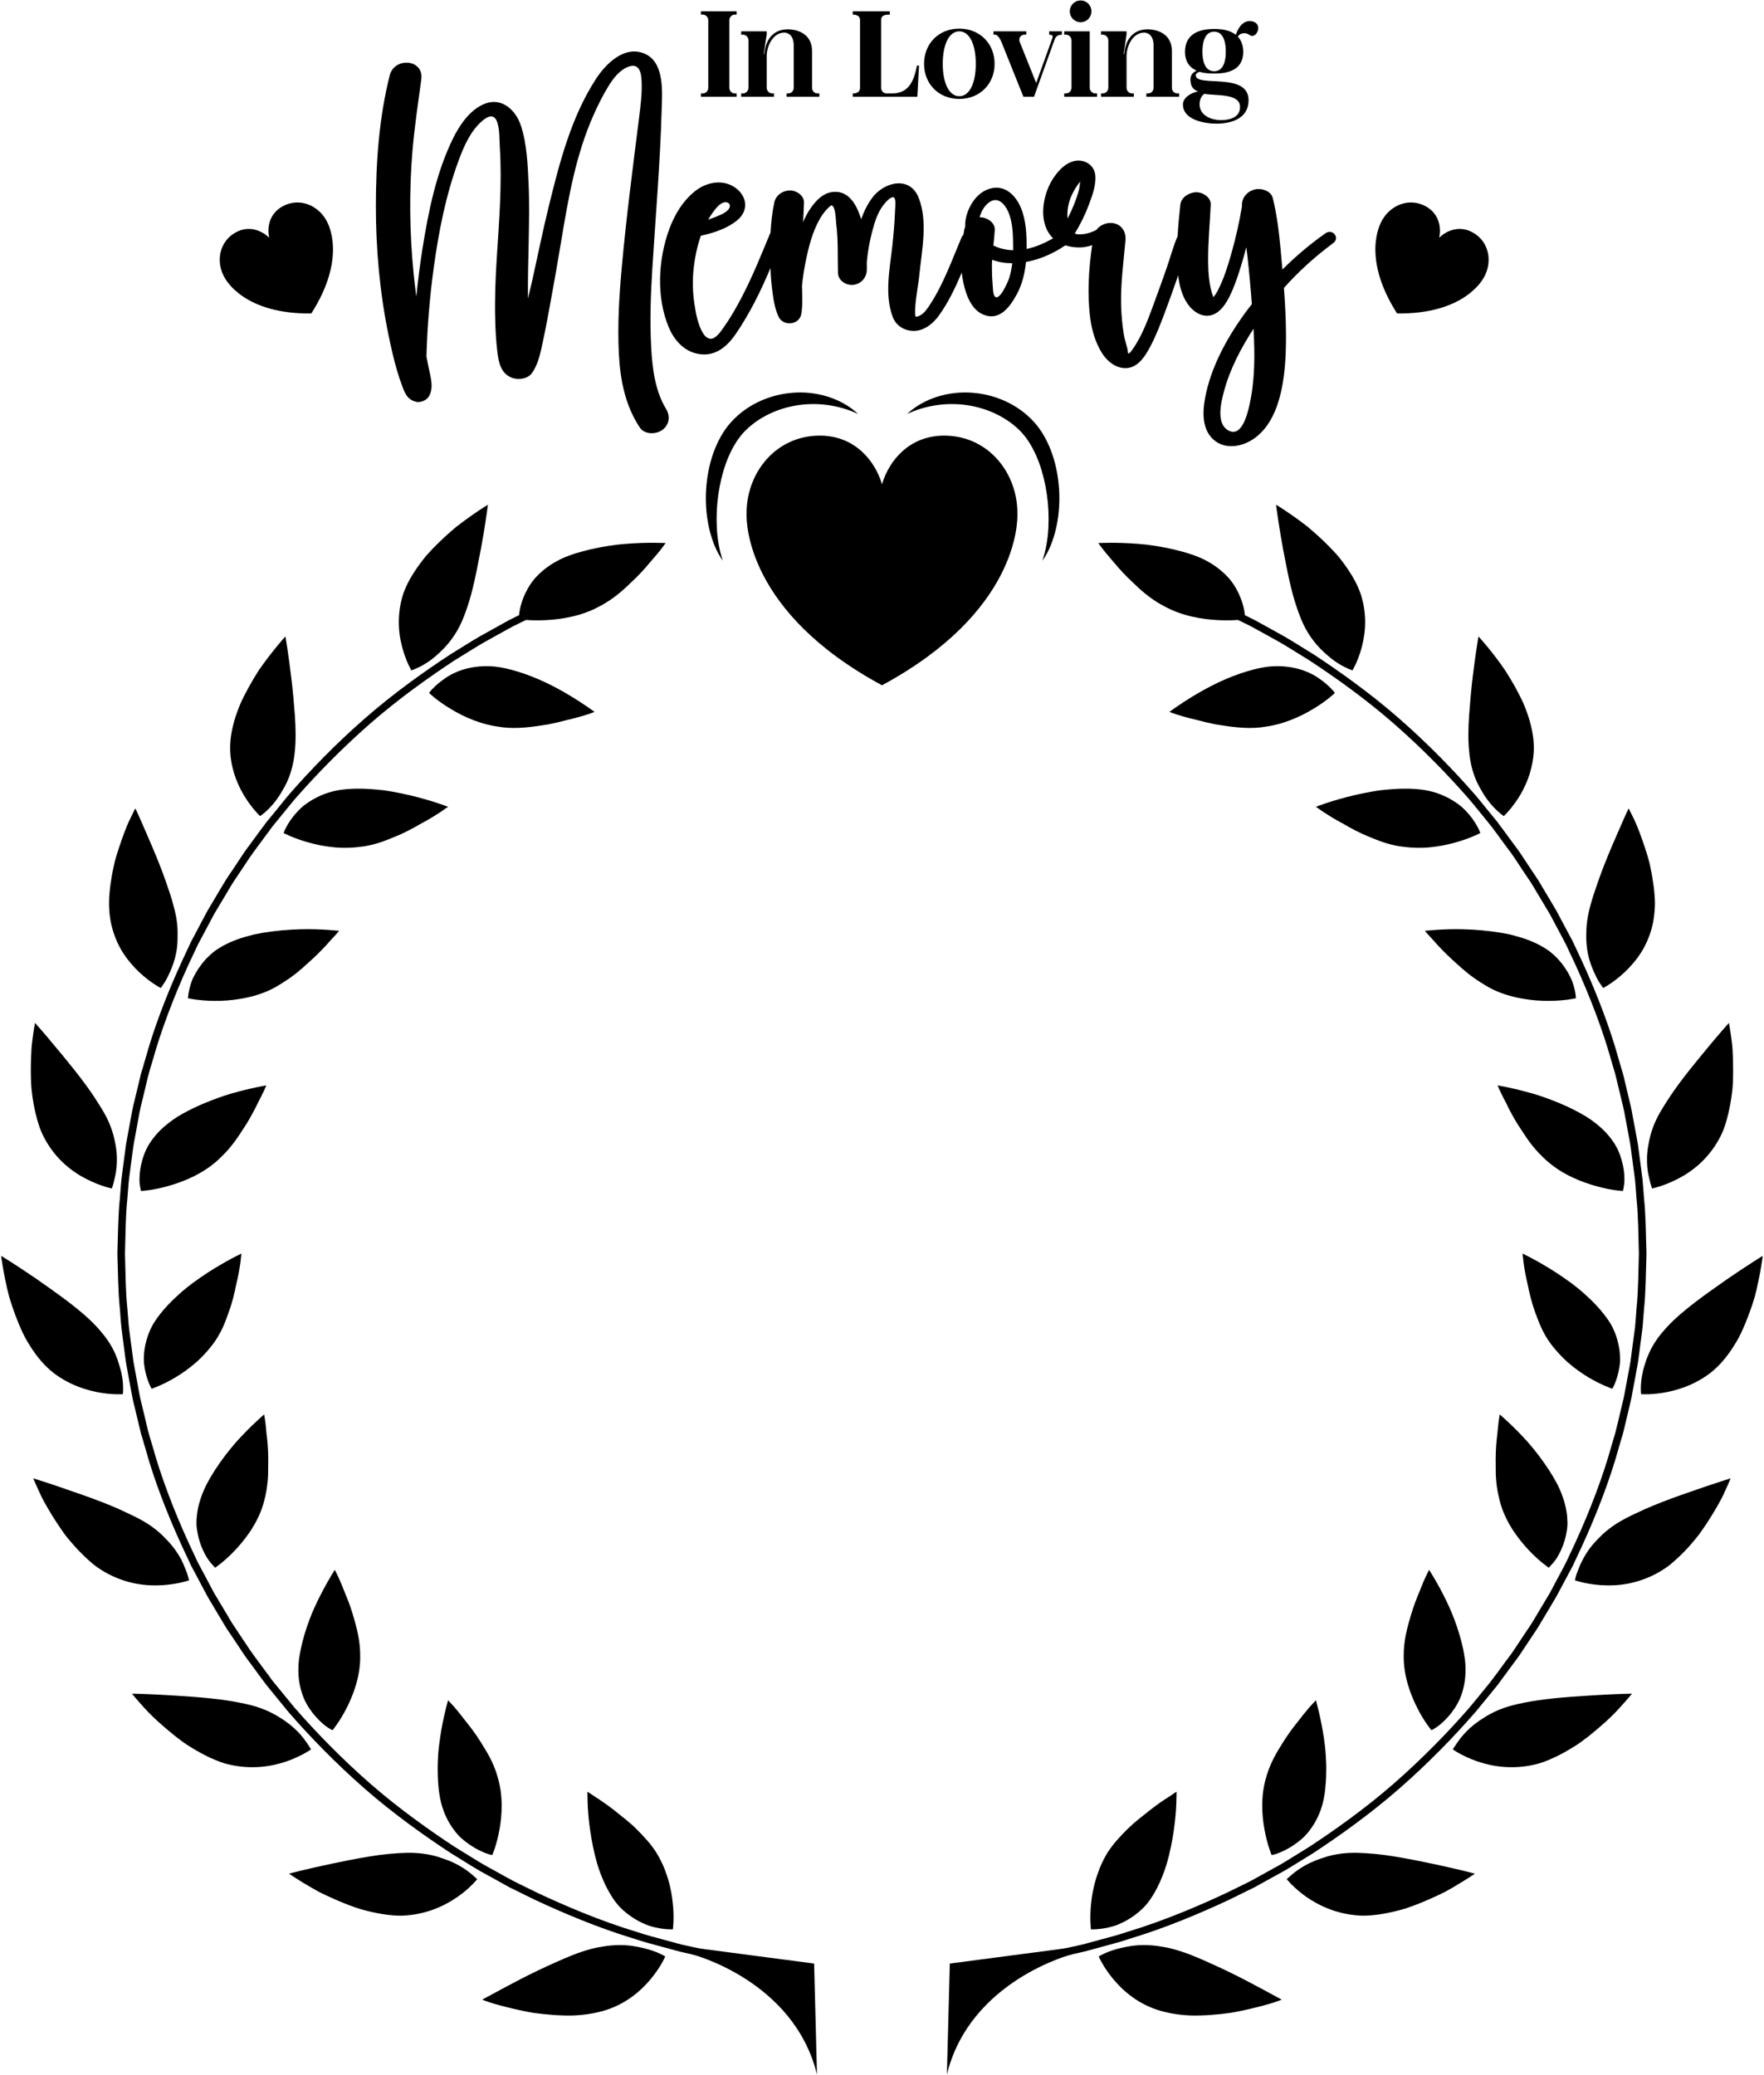 <svg width="1124" height="1322" viewBox="0 0 1124 1322" fill="none" xmlns="http://www.w3.org/2000/svg">
<path d="M469.371 59.538H468.209C466.249 59.538 464.797 57.868 464.725 56.053V12.786C464.797 10.971 466.249 9.301 468.209 9.301H469.371V7.196H446.648V9.301H447.81C449.77 9.301 451.221 10.971 451.295 12.786V56.053C451.221 57.868 449.77 59.538 447.81 59.538H446.648V61.643H469.371V59.538Z" fill="black"/>
<path d="M493.185 59.538H492.024C490.064 59.465 488.611 57.868 488.539 55.98V35.726C488.539 29.556 492.386 20.771 499.791 20.771C502.187 20.771 505.744 22.513 505.744 28.902V55.98C505.744 57.868 504.292 59.465 502.332 59.538H501.17V61.643H522.078V59.538H520.844C518.884 59.465 517.432 57.868 517.432 55.98V32.604C517.432 19.973 505.599 18.666 502.041 18.666C493.548 18.666 487.958 24.111 487.014 34.419H486.651L488.539 21.86V19.973H472.277V22.078H473.438C475.399 22.151 476.85 23.748 476.923 25.635V55.98C476.85 57.868 475.399 59.465 473.438 59.538H472.277V61.643H493.185V59.538V59.538Z" fill="black"/>
<path d="M585.606 41.752H584.3C582.412 51.044 579.435 59.538 568.328 59.538H564.843C563.028 59.538 561.432 57.868 561.432 56.053V12.786C561.432 9.519 564.409 9.301 566.949 9.301V7.196H543.355V9.301C545.679 9.301 548.001 10.099 548.001 12.786V56.053C548.001 58.594 545.824 59.538 543.573 59.538C543.501 59.538 543.428 59.538 543.355 59.538V61.643H584.517L585.606 41.752Z" fill="black"/>
<path d="M611.237 63.022C624.232 63.022 633.742 53.584 633.742 40.663C633.742 27.668 624.232 18.23 611.237 18.23C598.242 18.23 588.805 27.668 588.805 40.663C588.805 53.584 598.242 63.022 611.237 63.022ZM611.237 19.973C617.843 19.973 621.764 28.394 621.764 40.663C621.764 52.859 617.843 61.28 611.237 61.28C604.703 61.28 600.711 52.859 600.711 40.663C600.711 28.394 604.703 19.973 611.237 19.973Z" fill="black"/>
<path d="M638.029 26.579L652.112 61.643H658.864L671.932 25.345C672.222 24.546 672.948 22.078 676.65 22.078V19.973H668.519V22.078C670.261 22.151 671.205 22.586 670.552 24.328L660.243 52.859L649.789 26.797C649.136 25.272 649.572 23.457 651.024 22.586C651.532 22.296 652.112 22.078 652.765 22.078H653.928V19.973H633.02V22.078H634.181C634.181 22.078 636.141 22.151 638.029 26.579Z" fill="black"/>
<path d="M688.561 14.165C692.408 14.165 695.457 11.043 695.457 7.196C695.457 3.421 692.408 0.299 688.561 0.299C684.713 0.299 681.664 3.421 681.664 7.196C681.664 11.043 684.713 14.165 688.561 14.165Z" fill="black"/>
<path d="M699.015 59.538H697.853C695.893 59.465 694.441 57.868 694.369 55.981V19.973H678.107V22.078H679.269C681.229 22.151 682.681 23.748 682.753 25.635V55.981C682.681 57.868 681.229 59.465 679.269 59.538H678.107V61.643H699.015V59.538Z" fill="black"/>
<path d="M722.466 59.538H721.305C719.345 59.465 717.893 57.868 717.82 55.98V35.726C717.82 29.556 721.668 20.771 729.073 20.771C731.468 20.771 735.025 22.513 735.025 28.902V55.98C735.025 57.868 733.574 59.465 731.614 59.538H730.452V61.643H751.359V59.538H750.125C748.166 59.465 746.714 57.868 746.714 55.98V32.604C746.714 19.973 734.881 18.666 731.323 18.666C722.829 18.666 717.239 24.111 716.296 34.419H715.932L717.82 21.86V19.973H701.559V22.078H702.72C704.68 22.151 706.131 23.748 706.205 25.635V55.98C706.131 57.868 704.68 59.465 702.72 59.538H701.559V61.643H722.466V59.538V59.538Z" fill="black"/>
<path d="M753.76 66.58C753.76 76.452 767.625 78.775 775.103 78.775C784.831 78.775 795.575 75.364 795.575 63.894C795.575 45.527 761.891 55.908 761.891 47.922C761.891 46.76 763.415 46.035 764.359 45.744C767.625 46.76 770.892 46.834 774.232 46.834C783.379 46.834 792.163 44.002 792.163 33.112C792.163 29.556 791.219 25.998 788.751 23.312C789.622 21.788 791.219 21.134 792.89 21.134C795.357 21.134 796.229 22.876 797.898 22.876C800.221 22.876 801.746 19.9 801.746 17.867C801.746 14.819 799.06 13.439 796.301 13.439C791.583 13.439 788.751 18.158 787.444 22.151C783.524 19.102 778.443 18.448 773.651 18.448C763.851 18.448 755.067 21.715 755.067 33.112C755.067 38.63 757.462 42.768 762.471 45.019C760.076 46.035 758.551 47.85 758.551 50.463C758.551 53.73 759.277 56.198 762.325 57.795L763.415 58.231C758.115 59.32 753.76 62.514 753.76 66.58ZM773.651 20.19C780.112 20.19 781.055 28.031 781.055 32.967C781.055 37.831 780.039 45.381 773.651 45.381C767.262 45.381 766.174 37.831 766.174 32.967C766.174 28.031 767.19 20.19 773.651 20.19ZM767.408 59.756C774.522 61.135 790.13 59.248 790.13 68.104C790.13 75.436 782.508 76.525 777.861 76.525C772.779 76.525 764.359 74.129 764.359 66.434C764.359 63.748 765.302 61.207 767.408 59.756Z" fill="black"/>
<path d="M648.29 326.897C648.29 301.112 629.642 277.502 601.603 277.502C579.322 277.502 566.401 293.515 561.994 308.504C557.587 293.515 544.666 277.502 522.385 277.502C494.346 277.502 475.698 301.112 475.698 326.897C475.698 327.034 475.707 327.169 475.708 327.306C475.558 332.916 475.698 390 561.968 436.527V436.54C561.972 436.538 561.977 436.535 561.981 436.534C561.985 436.535 561.99 436.538 561.994 436.54C561.998 436.538 562.002 436.535 562.007 436.534C562.011 436.535 562.016 436.538 562.02 436.54V436.527C648.29 390 648.43 332.916 648.28 327.306C648.281 327.169 648.29 327.034 648.29 326.897Z" fill="black"/>
<path d="M252.874 235.669C253.957 239.381 255.161 243.051 256.545 246.664C258.378 251.45 259.993 254.672 265.223 255.983C267.707 256.603 271.5 255.117 272.944 253.017C276.913 247.251 274.143 239.521 272.906 233.097C272.518 231.085 272.121 229.075 271.727 227.065C272.261 208.29 273.77 189.555 276.318 170.931C279.503 147.651 284.056 124.295 292.241 102.207C295.639 93.039 299.833 83.319 307.472 76.852C310.939 73.916 314.929 72.353 316.782 77.735C318.468 82.631 318.167 88.711 318.488 93.85C319.955 117.288 318.052 140.718 316.541 164.1C315.69 177.266 315.208 190.5 315.542 203.693C315.708 210.237 316.048 216.807 316.817 223.31C317.643 230.298 318.852 238.116 326.483 240.745C330.483 242.122 336.399 241.368 339.031 237.562C343.29 231.403 344.514 224.014 346.085 216.792C347.584 209.901 348.842 202.974 350.131 196.043C352.732 182.065 355.182 168.079 357.515 154.053C362.112 126.422 366.767 98.965 378.237 73.177C381.032 66.893 384.125 60.688 387.731 54.828C390.778 49.877 394.855 44.532 400.516 42.469C407.552 39.907 408.618 46.62 408.84 52.006C409.154 59.603 408.187 67.268 407.241 74.791C403.24 106.626 399.065 138.396 396.174 170.362C394.531 188.53 393.419 206.777 394.316 225.02C395.14 241.741 398.278 258.201 407.674 272.344C410.686 276.878 417.81 276.859 421.879 273.982C426.535 270.692 427.25 265.169 424.419 260.517C417.325 248.858 415.664 234.511 414.927 221.168C414.007 204.55 414.617 187.834 415.65 171.235C417.728 137.783 420.614 104.408 421.574 70.892C421.894 59.745 423.784 40.333 411.303 34.444C398.356 28.333 386.153 40.391 379.715 50.313C363.863 74.744 356.496 103.684 349.63 131.624C345.716 147.551 342.505 163.613 338.918 179.614C338.126 183.154 337.292 186.677 336.416 190.189C336.241 178.363 336.634 166.535 336.859 154.713C337.099 142.128 337.377 129.53 336.809 116.949C336.26 104.806 335.726 91.478 331.849 79.857C328.573 70.037 319.7 61.836 308.861 66.102C299.392 69.829 292.725 79.828 288.45 88.593C277.891 110.238 272.88 135.146 269.144 158.768C267.554 168.82 266.27 178.917 265.27 189.044C264.611 184.06 264.031 179.066 263.537 174.069C260.977 148.178 260.627 121.932 262.83 96C264.124 80.776 266.404 65.65 268.444 50.51C270.191 37.551 251.31 36.223 248.34 47.945C241.537 74.79 239.539 103.236 239.508 130.865C239.478 158.288 241.929 185.872 247.422 212.751C248.995 220.447 250.674 228.129 252.874 235.669Z" fill="black"/>
<path d="M426.102 208.452C429.87 217.466 437.003 225.003 447.247 225.742C456.916 226.44 463.794 220.075 468.871 212.658C477.828 199.573 484.785 185.36 490.909 170.783C491.078 175.005 491.372 179.239 491.886 183.409C492.641 189.528 493.451 196.14 496.09 201.754C499.036 208.023 509.351 207.157 510.58 199.972C511.586 194.092 511.13 188.069 511.019 182.13C511.543 176.845 512.337 171.587 513.404 166.374C515.299 157.125 517.739 147.449 522.512 139.217C523.592 137.355 524.834 135.61 526.253 133.99C527.099 133.027 529.35 130.635 529.996 130.856C532.537 131.727 532.57 140.656 532.838 142.734C534.178 153.111 533.672 163.512 533.949 173.937C534.079 178.838 539.297 181.967 543.786 181.437C548.854 180.838 552.275 176.71 552.326 171.756C552.344 170.138 552.345 168.49 552.323 166.826C552.88 160.686 553.927 154.592 555.456 148.618C557.087 142.245 559.051 135.309 563.284 130.114C564.219 128.966 567.683 124.855 569.538 125.773C571.1 126.546 570.378 132.475 570.328 133.895C570.063 141.272 569.425 148.616 568.651 155.955C567.083 170.813 563.322 187.705 568.955 202.182C571.21 207.979 577.174 211.225 583.315 210.748C589.683 210.256 594.959 205.666 598.505 200.682C604.386 192.417 608.8 183.112 612.812 173.652C612.923 174.65 613.04 175.646 613.202 176.62C614.614 185.115 617.85 196.997 626.806 200.516C637.073 204.55 643.568 195.375 647.789 187.66C651.317 181.212 653.022 174.128 653.718 166.902C662.801 165.253 671.663 161.224 678.801 156.279C682.267 157.381 686.034 157.819 689.29 157.577C691.574 157.408 693.772 156.904 695.904 156.182C693.677 171.579 692.66 187.497 694.714 202.88C695.734 210.52 697.891 217.818 701.873 224.442C705.303 230.144 711.494 235.263 718.559 234.418C725.567 233.581 729.855 226.578 732.857 220.939C736.438 214.21 739.211 207.052 741.9 199.937C744.811 192.233 747.592 184.481 750.278 176.698C750.425 176.271 750.579 175.841 750.73 175.413C751.435 181.55 752.947 187.767 756.324 192.975C759.67 198.134 765.742 202.64 772.18 200.68C777.55 199.047 781.036 193.646 783.402 188.931C786.413 182.933 788.556 176.476 790.553 170.083C791.859 165.903 793.047 161.69 794.144 157.454C794.406 159.513 794.662 161.571 794.89 163.628C796 173.635 796.918 183.661 797.661 193.7C784.798 210.158 773.167 229.684 768.553 250.179C766.382 259.824 764.983 272.518 773.075 279.925C780.69 286.895 792.236 284.55 799.847 278.816C809.218 271.752 813.857 260.402 816.343 249.247C819.091 236.921 819.509 224.009 819.402 211.427C819.323 202.092 818.807 192.753 818.105 183.435C827.513 172.82 838.113 163.308 849.55 154.819C854.001 151.518 849.081 145.467 844.696 148.535C834.852 155.423 825.659 163.214 817.141 171.693C817.07 170.882 817 170.072 816.927 169.262C815.641 154.885 814.498 140.223 811.015 126.187C809.835 121.436 803.51 119.656 799.411 120.73C794.678 121.972 791.121 125.979 791.34 131.056C791.347 131.199 791.359 131.341 791.365 131.485C789.702 141.339 787.54 151.101 784.821 160.723C783.322 166.025 781.733 171.334 779.787 176.49C778.838 179.005 777.769 181.467 776.556 183.868C776.006 184.956 775.441 186.04 774.819 187.092C774.717 187.264 773.841 188.417 773.175 189.343C773.002 188.498 772.496 187.572 772.261 186.769C771.628 184.593 771.105 182.439 770.761 180.201C770.01 175.322 769.82 170.425 769.805 165.494C769.771 153.783 770.917 142.112 771.471 130.424C771.694 125.709 766.384 122.421 762.284 122.46C757.938 122.501 752.613 125.541 752.096 130.356C751.385 136.98 750.728 143.743 750.349 150.522C750.311 150.597 750.262 150.662 750.227 150.742C747.555 156.976 745.807 163.707 743.582 170.118C741.34 176.573 739.053 183.012 736.679 189.418C732.213 201.465 728.051 214.393 720.115 224.634C719.295 224.83 718.941 225.167 719.045 225.64C718.535 224.585 718.596 223.028 718.304 221.875C717.555 218.93 716.581 216.154 716.093 213.143C715.069 206.838 714.492 200.439 714.346 194.052C714.029 180.272 715.93 166.721 717.144 153.034C717.624 147.622 714.614 142.82 708.917 142.082C705.075 141.583 700.798 143.405 698.454 146.576C696.169 147.668 693.803 148.578 691.331 148.989C689.509 149.294 686.69 149.561 684.829 148.777C688.402 142.896 691.46 136.738 693.86 130.28C696.02 124.472 698.485 117.976 697.914 111.668C697.335 105.294 691.349 101.441 685.22 102.448C678.322 103.583 672.613 110.482 669.503 116.271C663.919 126.659 661.745 142.793 671.042 151.835C665.705 154.828 660.015 157.356 654.124 158.601C654.245 149.873 653.863 140.481 650.512 132.383C647.387 124.833 640.897 118.031 632.046 119.862C623.708 121.588 618.253 129.182 615.966 136.917C615.2 139.505 614.884 142.07 614.983 144.551C614.739 145.125 614.548 145.729 614.425 146.366C614.219 147.435 614.028 148.527 613.847 149.628C613.383 150.025 612.984 150.54 612.701 151.206C606.634 165.508 601.281 180.647 592.778 193.737C591.12 196.288 589.026 199.539 586.215 200.971C585.457 201.357 583.946 202.063 583.464 201.593C582.923 201.064 583.123 197.686 583.148 196.946C583.39 189.597 585.103 182.165 585.829 174.838C587.368 159.289 591.29 141.28 585.444 126.165C579.852 111.709 563.319 115.808 555.73 126.057C552.74 130.092 550.472 134.714 548.739 139.631C548.042 137.386 547.222 135.198 546.248 133.099C543.841 127.916 539.86 122.947 533.771 122.29C528.33 121.702 524.003 124.048 520.34 127.898C516.62 131.806 513.869 136.491 511.713 141.486C511.948 137.36 512.167 133.23 512.287 129.092C512.42 124.48 507.381 121.272 503.31 121.311C498.705 121.355 494.348 124.345 493.354 129.027C492.024 135.299 491.322 141.736 490.98 148.2C490.86 148.396 490.741 148.593 490.645 148.824C484.986 162.502 479.446 176.28 472.581 189.411C469.116 196.038 465.361 202.577 461.028 208.68C459.401 210.971 457.649 213.569 455.221 215.084C452.408 216.839 449.777 215.13 448.14 212.548C444.711 207.145 443.419 199.801 442.474 193.578C441.396 186.478 441.167 179.06 441.899 171.912C442.635 164.721 444.079 157.228 446.585 150.179C454.739 148.42 463.435 145.519 469.731 140.339C477.129 134.251 476.118 125.179 468.782 119.756C460.918 113.944 450.367 115.858 443.007 121.661C435.206 127.813 429.869 136.675 426.47 145.885C419.345 165.198 418.071 189.232 426.102 208.452ZM796.166 257.841C794.971 263.166 791.354 279.074 782.619 274.16C774.517 269.604 778.214 255.565 780.076 248.696C783.821 234.881 790.821 221.644 798.716 209.407C799.623 225.613 799.721 242.008 796.166 257.841ZM683.167 123.761C684.538 120.942 686.253 118.09 688.294 115.654C688.003 117.426 687.938 119.31 687.457 121.079C685.745 127.366 683.247 133.434 680.257 139.239C679.665 133.98 680.966 128.286 683.167 123.761ZM643.064 177.051C642.432 179.075 637.107 191.709 634.015 188.993C632.584 187.737 632.648 182.524 632.486 180.906C632.122 177.273 632.062 173.629 632.041 169.982C632.031 168.482 632.088 166.985 632.169 165.491C636.258 167.011 640.597 167.692 645.007 167.699C644.626 170.864 644.02 173.996 643.064 177.051ZM629.15 129.793C635.719 123.798 640.943 130.466 643.135 136.689C645.36 143.01 645.486 149.979 645.551 156.614C645.559 157.548 645.556 158.484 645.542 159.42C642.737 159.343 639.909 158.912 637.07 158.036C635.7 157.612 634.307 157.069 632.958 156.405C633.312 153.086 633.675 149.767 633.864 146.435C634.13 141.707 628.728 138.406 624.647 138.445C624.497 138.447 624.348 138.459 624.198 138.467C625.07 135.096 626.823 131.916 629.15 129.793ZM454.632 134.746C456.177 132.673 458.334 129.93 460.902 129.054C463.89 128.035 466.355 130.388 464.323 133.196C462.305 135.986 457.496 137.524 454.438 138.758C453.383 139.184 452.319 139.579 451.248 139.946C452.279 138.144 453.396 136.4 454.632 134.746Z" fill="black"/>
<path d="M142.988 176.621C144.106 178.765 156.116 200.232 198.349 199.683L198.351 199.688C198.352 199.686 198.354 199.684 198.355 199.683C198.356 199.682 198.359 199.682 198.361 199.682C198.362 199.681 198.363 199.679 198.364 199.677C198.367 199.677 198.368 199.677 198.371 199.677L198.368 199.672C221.11 164.081 209.205 142.555 207.973 140.474C207.946 140.422 207.921 140.369 207.891 140.317C202.491 130.607 190.523 125.623 179.964 131.496C171.574 136.163 170.062 144.899 171.542 151.467C166.743 146.746 158.523 143.422 150.133 148.089C139.574 153.962 137.497 166.759 142.898 176.469C142.927 176.521 142.959 176.57 142.988 176.621Z" fill="black"/>
<path d="M890.183 199.677C890.185 199.677 890.188 199.677 890.19 199.677C890.19 199.679 890.191 199.681 890.193 199.682C890.195 199.682 890.197 199.682 890.199 199.683C890.201 199.684 890.201 199.686 890.203 199.688L890.205 199.683C932.439 200.232 944.448 178.765 945.567 176.621C945.596 176.57 945.628 176.521 945.656 176.469C951.057 166.759 948.98 153.962 938.421 148.089C930.031 143.422 921.811 146.746 917.012 151.467C918.491 144.899 916.98 136.163 908.59 131.496C898.031 125.623 886.063 130.607 880.662 140.317C880.633 140.369 880.608 140.422 880.58 140.474C879.349 142.555 867.444 164.081 890.186 199.672L890.183 199.677Z" fill="black"/>
<path d="M505.878 258.548C519.2 256.042 533.505 257.564 546.806 263.705C535.999 253.656 520.135 248.905 504.787 250.215C489.401 251.475 474.095 258.509 463.887 271.186C461.403 274.349 459.329 277.742 457.623 281.259C455.894 284.765 454.505 288.386 453.401 292.062C451.18 299.412 450.081 306.97 449.799 314.496C449.571 322.025 450.239 329.559 451.926 336.84C453.644 344.087 456.303 351.207 460.562 357.199C458.263 350.256 457.102 343.203 456.75 336.142C456.398 329.089 456.714 322.056 457.699 315.159C458.663 308.265 460.281 301.504 462.572 295.09C464.918 288.709 467.97 282.65 471.989 277.607C475.922 272.713 481.29 268.471 487.045 265.289C492.841 262.075 499.232 259.823 505.878 258.548Z" fill="black"/>
<path d="M667.074 315.159C668.059 322.056 668.374 329.089 668.022 336.142C667.671 343.203 666.51 350.256 664.21 357.199C668.469 351.207 671.128 344.087 672.846 336.84C674.533 329.559 675.202 322.025 674.973 314.496C674.691 306.97 673.592 299.412 671.371 292.062C670.267 288.386 668.879 284.765 667.149 281.259C665.443 277.742 663.37 274.349 660.885 271.186C650.677 258.509 635.371 251.475 619.985 250.215C604.638 248.905 588.773 253.656 577.967 263.705C591.267 257.564 605.572 256.042 618.894 258.548C625.541 259.823 631.931 262.075 637.728 265.289C643.482 268.471 648.85 272.713 652.783 277.607C656.802 282.65 659.854 288.709 662.2 295.09C664.492 301.504 666.109 308.265 667.074 315.159Z" fill="black"/>
<path d="M395.4 1239.06C392.53 1239.04 389.52 1239.21 386.28 1239.66C385.43 1239.79 384.6 1239.92 383.79 1240.08C382.96 1240.19 382.17 1240.35 381.27 1240.48C379.59 1240.81 377.86 1241.21 376.09 1241.67C369 1243.59 361.3 1246.72 353.53 1250.29C345.92 1253.64 338.24 1257.38 331.37 1260.92C324.5 1264.44 318.44 1267.81 314.13 1270.1C309.84 1272.36 307.26 1273.84 307.26 1273.84C307.26 1273.84 307.94 1274.09 309.27 1274.59C310.58 1275.02 312.44 1275.77 314.85 1276.43C319.68 1277.81 326.44 1279.6 334.12 1281.16C336.07 1281.55 337.97 1281.96 340 1282.26C342.08 1282.54 344.181 1282.77 346.301 1283.01C350.541 1283.45 354.85 1283.81 359.14 1283.89C367.74 1284.24 376.33 1283.18 383.77 1281.15C398.62 1277.09 408.691 1267.96 414.921 1260.37C421.221 1252.72 423.89 1246.33 423.89 1246.33C423.89 1246.33 418.79 1243.03 410.33 1241.07C406.12 1240.05 401.11 1239.06 395.4 1239.06Z" fill="black"/>
<path d="M418.13 1180.04C414.67 1174.53 410.08 1169.72 405.38 1165C403.04 1162.67 400.55 1160.53 398.07 1158.55C396.78 1157.51 395.58 1156.58 394.44 1155.65C393.28 1154.68 392.08 1153.75 390.98 1152.86C386.36 1149.32 382.21 1146.47 379.19 1144.59C376.17 1142.51 374.31 1141.37 374.31 1141.37C374.31 1141.37 374.27 1144.04 374.44 1148.47C374.57 1152.94 375.011 1158.86 375.991 1165.65C376.971 1172.48 378.42 1180.1 380.6 1187.53C382.81 1194.73 385.83 1201.75 389.46 1207.53C390.29 1209.01 391.28 1210.39 392.28 1211.68C392.74 1212.34 393.26 1212.94 393.79 1213.52C394.29 1214.09 394.771 1214.65 395.301 1215.2C397.421 1217.32 399.7 1219.14 401.91 1220.69C404.12 1222.24 406.35 1223.57 408.56 1224.61C410.72 1225.66 412.8 1226.59 414.84 1227.12C422.87 1229.43 428.75 1229.03 428.75 1229.03C428.75 1229.03 429.74 1222.12 428.71 1212.63C428.23 1207.86 427.351 1202.46 425.671 1196.94C425.211 1195.54 424.77 1194.14 424.25 1192.77C423.77 1191.33 423.18 1189.86 422.57 1188.45C421.28 1185.62 419.86 1182.76 418.13 1180.04Z" fill="black"/>
<path d="M303.32 1196.39C302.8 1195.9 302.031 1195.29 301.111 1194.42C299.211 1192.78 296.32 1190.56 292.6 1188.44C290.7 1187.38 288.661 1186.35 286.301 1185.4C283.961 1184.45 281.38 1183.61 278.69 1182.74C273.24 1181.14 266.861 1180.17 259.421 1180.28C255.611 1180.4 251.74 1180.6 247.72 1180.99C243.74 1181.37 239.52 1181.94 235.4 1182.63C231.13 1183.32 226.93 1184.1 222.82 1184.89C218.77 1185.73 214.75 1186.53 210.98 1187.3C203.39 1188.9 196.721 1190.45 191.931 1191.6C187.051 1192.78 184.16 1193.58 184.16 1193.58C184.16 1193.58 186.65 1195.29 190.85 1197.92C192.88 1199.22 195.51 1200.75 198.35 1202.42C199.75 1203.24 201.3 1204.1 202.9 1204.99C204.5 1205.83 206.22 1206.65 208 1207.49C211.5 1209.15 215.311 1210.79 219.181 1212.38C221.171 1213.16 223.12 1213.91 225.15 1214.62C226.18 1215.01 227.141 1215.38 228.171 1215.7C229.221 1215.97 230.2 1216.3 231.25 1216.58C239.63 1218.87 248.05 1220.35 255.73 1220.33C271.37 1219.88 283.38 1214.03 291.52 1208.36C295.61 1205.59 298.74 1202.68 300.88 1200.56C302.96 1198.47 304.051 1197.08 304.051 1197.08C304.051 1197.08 303.8 1196.85 303.32 1196.39Z" fill="black"/>
<path d="M281.75 1150.85C283.7 1157.24 286.69 1162.51 290.06 1166.74C291.7 1168.93 293.52 1170.68 295.4 1172.19C297.22 1173.72 299.08 1175.02 300.85 1176.16C304.35 1178.37 307.52 1179.79 309.84 1180.66C310.98 1181.1 312.01 1181.33 312.62 1181.48C313.34 1181.65 313.65 1181.72 313.65 1181.72C313.65 1181.72 314.39 1180.12 315.29 1177.38C316.19 1174.61 317.28 1170.71 318.18 1165.95C319.95 1156.47 320.74 1144 317.02 1131.8C315.29 1125.53 312.36 1119.5 308.9 1113.95C305.58 1108.32 301.94 1102.94 298.36 1098.5C296.55 1096.34 294.99 1094.11 293.44 1092.23C292 1090.35 290.57 1088.73 289.41 1087.35C287.07 1084.67 285.52 1083.14 285.52 1083.14C285.52 1083.14 284.71 1085.69 283.75 1089.94C282.68 1094.17 281.43 1100.13 280.43 1106.96C279.95 1110.42 279.44 1114.09 279.18 1117.83C278.96 1121.52 278.83 1125.32 278.92 1129.11C278.96 1132.91 279.18 1136.74 279.62 1140.41C280.11 1144.08 280.72 1147.69 281.75 1150.85Z" fill="black"/>
<path d="M196.09 1111.09C194.67 1109.02 192.681 1106.12 189.681 1103.06C186.711 1100.03 182.811 1096.83 177.931 1093.89C173.141 1090.87 167.301 1088.19 160.171 1086.31C157.721 1085.66 155.2 1085.14 152.58 1084.63C150.02 1084.09 147.4 1083.66 144.66 1083.23C131.1 1081.2 115.72 1080.4 104.15 1079.69C92.451 1079.03 84.091 1078.89 84.091 1078.89C84.091 1078.89 86.91 1082.49 91.79 1087.78C96.54 1093.14 103.8 1099.74 111.91 1106.17C113.14 1107.14 114.431 1108.07 115.671 1109.03C116.331 1109.52 116.96 1109.98 117.66 1110.47C118.27 1110.91 119 1111.33 119.65 1111.79C122.41 1113.54 125.19 1115.22 128.03 1116.76C130.87 1118.29 133.65 1119.68 136.54 1120.86C139.38 1122.07 142.121 1123.14 145.051 1123.82C160.211 1127.59 173.36 1125.24 182.85 1121.96C192.41 1118.57 198.16 1114.42 198.16 1114.42C198.16 1114.42 197.51 1113.13 196.09 1111.09Z" fill="black"/>
<path d="M201.1 1093.47C203.86 1096.55 206.421 1098.83 208.491 1100.21C210.551 1101.59 211.861 1102.2 211.861 1102.2C211.861 1102.2 216.39 1096.86 220.72 1088.35C225.16 1079.73 229.6 1067.89 229.51 1055.21C229.55 1050.54 229.05 1045.66 228.09 1041.01C227.63 1038.66 227.02 1036.35 226.41 1034.05C225.73 1031.83 225.16 1029.48 224.46 1027.31C223.3 1023.5 221.97 1019.93 220.63 1016.72C220.28 1015.9 219.931 1015.12 219.671 1014.35C219.321 1013.6 219.06 1012.82 218.73 1012.09C218.21 1010.61 217.64 1009.28 217.09 1008.02C214.97 1003.05 213.33 1000.03 213.33 1000.03C213.33 1000.03 209.22 1006.29 204.38 1015.79C203.13 1018.15 201.91 1020.7 200.66 1023.45C200.03 1024.83 199.411 1026.25 198.801 1027.64C198.211 1029.04 197.68 1030.51 197.12 1031.96C194.95 1037.79 192.98 1044.06 191.72 1050.26C191.17 1052.66 190.82 1055.03 190.47 1057.34C190.21 1059.66 190.12 1061.88 190.12 1064.02C190.12 1070.76 191.501 1076.59 193.491 1081.58C195.561 1086.49 198.41 1090.4 201.1 1093.47Z" fill="black"/>
<path d="M95.331 1009.86C98.26 1009.99 101.04 1009.95 103.62 1009.8C113.73 1009.11 120.46 1006.72 120.46 1006.72C120.46 1006.72 120.181 1005.27 119.431 1002.91C119.041 1001.73 118.51 1000.36 117.83 998.788C117.26 997.148 116.45 995.398 115.53 993.538C113.54 989.798 110.78 985.678 106.89 981.548C105.99 980.618 104.99 979.598 103.87 978.428C102.8 977.378 101.66 976.358 100.46 975.348C97.99 973.318 95.231 971.308 92.081 969.448C88.93 967.568 85.43 965.798 81.671 964.088C78.13 962.338 74.32 960.648 70.421 959.038C62.66 955.858 54.52 952.898 47.1 950.398C39.88 947.828 33.45 945.658 28.77 944.148C24.07 942.598 21.18 941.758 21.18 941.758C21.18 941.758 22.3 944.498 24.331 948.888C25.36 951.108 26.541 953.768 28.09 956.638C29.691 959.508 31.5 962.578 33.49 965.858C35.55 969.098 37.761 972.488 40.141 975.878C40.73 976.678 41.34 977.518 41.95 978.348C42.63 979.148 43.291 979.968 43.941 980.808C45.321 982.428 46.7 984.028 48.12 985.598C51.011 988.738 53.961 991.718 57.02 994.388C58.571 995.768 60.081 997.028 61.721 998.218C63.361 999.338 65.001 1000.42 66.691 1001.39C73.38 1005.25 80.061 1007.5 86.311 1008.75C89.49 1009.37 92.481 1009.69 95.331 1009.86Z" fill="black"/>
<path d="M125.47 973.918C126.13 979.108 127.59 983.678 129.28 987.398C130.11 989.238 131.05 990.878 131.88 992.298C132.78 993.728 133.7 994.888 134.46 995.798C136.06 997.678 137.111 998.648 137.111 998.648C137.111 998.648 143.02 994.718 149.65 987.678C151.33 985.948 153.02 984.028 154.7 981.908C156.47 979.728 158.2 977.378 159.84 974.928C163.03 969.968 165.921 964.398 167.741 958.278C168.181 956.758 168.53 955.228 168.94 953.628C169.29 952.028 169.64 950.408 169.9 948.788C170.38 945.558 170.75 942.278 170.84 939.048C170.93 932.628 171.06 926.178 170.58 920.618C170.38 917.808 170.08 915.168 169.77 912.838C169.6 910.468 169.38 908.368 169.16 906.638C168.74 903.118 168.31 901.028 168.31 901.028C168.31 901.028 166.231 902.778 162.991 905.838C159.751 908.868 155.29 913.248 150.54 918.558C145.97 923.788 141.2 929.898 137.02 936.388C134.9 939.628 132.99 942.978 131.27 946.318C129.63 949.628 128.34 952.938 127.37 956.168C126.34 959.358 125.77 962.478 125.47 965.458C125.27 966.938 125.19 968.398 125.19 969.798C125.19 970.498 125.19 971.208 125.23 971.898C125.28 972.578 125.36 973.238 125.47 973.918Z" fill="black"/>
<path d="M36.261 876.158C39.151 878.168 42.011 879.808 44.941 881.218C50.691 883.998 56.34 885.658 61.24 886.698C71.13 888.688 78.26 888.128 78.26 888.128C78.26 888.128 79.111 882.288 77.251 874.128C76.79 872.068 76.05 869.878 75.35 867.578C74.63 865.268 73.671 862.828 72.46 860.328C71.21 857.848 69.701 855.288 67.841 852.718C66.921 851.408 65.891 850.128 64.781 848.818C64.251 848.168 63.691 847.518 63.12 846.848C62.531 846.198 61.961 845.558 61.35 844.898C51.641 834.408 35.95 823.668 23.59 814.938C17.291 810.618 11.62 806.898 7.45 804.218C3.29 801.558 0.73 800.008 0.73 800.008C0.73 800.008 1.08 802.888 1.91 807.678C2.76 812.438 3.95 819.018 5.91 826.308C8.12 833.608 10.96 841.578 14.511 849.078C15.39 850.968 16.37 852.828 17.46 854.618C18.53 856.388 19.581 858.138 20.741 859.828C22.991 863.198 25.491 866.338 28.041 869.038C30.73 871.808 33.331 874.158 36.261 876.158Z" fill="black"/>
<path d="M96.621 884.678C96.621 884.678 103.45 882.428 111.87 877.378C116.11 874.828 120.73 871.608 125.15 867.698C127.38 865.728 129.5 863.598 131.54 861.268C133.62 858.948 135.65 856.418 137.47 853.718C139.24 850.998 140.841 848.088 142.171 845.118C143.551 842.148 144.55 839.088 145.71 835.958C148.01 829.798 149.47 823.578 150.54 818.108C151.92 812.538 152.71 807.668 153.21 804.168C153.65 800.688 153.78 798.558 153.78 798.558C153.78 798.558 151.33 799.728 147.39 801.818C143.45 803.938 138.051 807.028 132.051 810.898C126.171 814.778 119.51 819.448 113.89 824.638C108.14 829.798 102.84 835.478 99.04 841.208C97.05 844.048 95.76 846.888 94.671 849.678C93.641 852.448 92.9 855.168 92.391 857.788C91.91 860.378 91.691 862.908 91.65 865.278C91.561 867.588 91.91 869.798 92.221 871.798C93.641 879.768 96.621 884.678 96.621 884.678Z" fill="black"/>
<path d="M20.75 699.188C21.191 702.288 21.78 705.398 22.48 708.448C23.901 714.518 25.631 720.288 28.471 725.338C32.06 732.018 36.48 737.338 41.141 741.548C45.84 745.758 50.611 748.848 55.191 751.118C64.221 755.738 71.221 757.078 71.221 757.078C71.221 757.078 71.85 755.738 72.421 753.338C72.99 750.918 73.93 747.528 74.281 743.358C74.671 739.198 74.591 734.278 73.54 728.838C72.561 723.378 70.831 717.408 67.501 711.018C66.341 708.918 65.111 706.698 63.691 704.508C63.031 703.438 62.31 702.328 61.571 701.178C60.85 700.118 60.151 698.938 59.431 697.858C55.67 692.318 51.471 686.688 47.2 681.348C42.961 675.988 38.711 670.868 35.06 666.508C27.8 657.718 22.311 651.598 22.311 651.598C22.311 651.598 21.43 656.068 20.581 663.068C20.061 666.568 19.881 670.758 19.75 675.278C19.601 679.818 19.601 684.738 19.84 689.788C19.921 692.858 20.311 696.048 20.75 699.188Z" fill="black"/>
<path d="M137.921 739.808C138.841 739.078 139.69 738.238 140.52 737.398C141.42 736.558 142.29 735.698 143.15 734.808C144.88 733.058 146.481 731.188 147.921 729.288C149.431 727.388 150.851 725.438 152.181 723.438C153.561 721.358 154.831 719.388 156.031 717.558C158.201 714.188 160.12 710.838 161.7 707.778C162.55 706.218 163.291 704.708 163.971 703.308C164.581 701.878 165.39 700.608 165.96 699.408C168.43 694.598 169.681 691.438 169.681 691.438C169.681 691.438 162.111 692.628 151.411 695.508C148.811 696.198 145.871 696.998 143.051 697.968C140.211 698.898 137.191 699.978 134.241 701.158C128.201 703.478 122.05 706.278 116.32 709.478C111.9 711.918 108.14 714.688 104.73 717.598C99.591 722.068 95.85 726.938 93.421 731.728C91.121 736.498 89.921 741.148 89.35 745.108C88.8 749.168 88.71 752.538 89.13 754.928C89.441 757.318 89.831 758.708 89.831 758.708C89.831 758.708 96.96 758.358 106.501 755.718C115.981 753.108 128.251 748.338 137.921 739.808Z" fill="black"/>
<path d="M77.96 606.298C81.331 611.618 85.13 615.938 88.77 619.368C96.05 626.168 102.42 629.368 102.42 629.368C102.42 629.368 103.36 628.238 104.69 626.128C106.05 624.048 107.64 620.858 109.24 617.008C110.83 613.128 112.26 608.408 112.87 602.888C113.17 600.168 113.171 597.158 113.171 594.078C113.171 590.978 112.87 587.678 112.25 584.178C111.59 580.678 110.65 576.998 109.54 573.208C108.97 571.328 108.36 569.378 107.68 567.458C107.02 565.568 106.39 563.638 105.73 561.718C103.08 554.028 99.93 546.298 96.96 539.338C95.49 535.908 94.07 532.598 92.8 529.658C91.51 526.758 90.35 524.118 89.43 521.948C87.481 517.558 86.24 514.968 86.24 514.968C86.24 514.968 84.82 517.558 82.781 521.948C81.621 524.098 80.611 526.848 79.41 529.858C78.251 532.918 77.031 536.288 75.871 539.878C75.3 541.688 74.671 543.548 74.1 545.408C73.581 547.308 72.981 549.248 72.591 551.308C71.65 555.268 70.951 559.438 70.38 563.538C69.831 567.658 69.481 571.788 69.481 575.748C69.52 579.808 69.871 583.698 70.6 587.388C72.07 594.708 74.721 600.978 77.96 606.298Z" fill="black"/>
<path d="M180.09 626.038C182.98 624.268 185.801 622.298 188.431 620.248C191.031 618.188 193.48 616.048 195.78 613.888C198.12 611.788 200.44 609.718 202.48 607.688C204.51 605.678 206.37 603.698 208.01 601.968C208.82 601.038 209.56 600.198 210.26 599.418C210.98 598.628 211.64 597.938 212.27 597.268C214.74 594.638 216.08 592.968 216.08 592.968C216.08 592.968 213.32 592.638 208.77 592.338C204.24 592.058 197.77 591.728 190.72 591.988C183.63 592.208 175.6 592.868 167.77 594.158C165.78 594.518 163.83 594.868 161.87 595.278C160.01 595.758 158.15 596.228 156.33 596.758C152.7 597.808 149.241 599.068 146.051 600.528C142.921 601.958 140.08 603.578 137.54 605.328C135.02 607.098 133.04 609.078 131.13 611.028C127.54 614.988 124.96 619.068 123.14 622.748C121.41 626.428 120.71 629.788 120.25 632.138C119.81 634.508 119.77 635.908 119.77 635.908C119.77 635.908 126.73 637.538 136.66 637.588C141.62 637.638 147.25 637.308 153.2 636.268C159.22 635.298 165.471 633.608 171.491 630.888C174.471 629.518 177.34 627.858 180.09 626.038Z" fill="black"/>
<path d="M148.81 491.448C150.54 497.408 152.97 502.548 155.5 506.758C160.55 515.128 165.741 519.878 165.741 519.878C165.741 519.878 170.841 516.548 175.931 509.818C177.201 508.108 178.49 506.208 179.69 504.048C180.94 501.968 182.25 499.658 183.32 497.138C185.53 492.078 187.13 485.958 187.85 478.838C188.59 471.838 188.46 463.818 187.89 455.628C187.26 447.338 186.551 439.258 185.611 431.808C184.731 424.398 183.8 417.828 183.09 413.038C182.32 408.348 181.89 405.468 181.89 405.468C181.89 405.468 181.321 405.968 180.421 407.018C179.591 408.038 178.3 409.538 176.7 411.408C173.6 415.218 169.35 420.548 165 426.818C160.89 433.268 156.64 440.648 153.23 448.198C149.95 455.888 147.63 463.908 146.89 471.248C146.72 473.108 146.63 474.898 146.63 476.648C146.63 478.418 146.761 480.188 146.931 481.878C147.301 485.288 147.96 488.448 148.81 491.448Z" fill="black"/>
<path d="M241.78 536.778C243.42 536.278 244.951 535.698 246.551 535.068C247.321 534.758 248.06 534.448 248.87 534.138C249.7 533.788 250.46 533.488 251.21 533.188C257.55 530.688 263.26 527.588 268.27 524.658C273.45 521.938 277.7 519.228 280.72 517.268C282.19 516.238 283.391 515.378 284.181 514.828C285.081 514.268 285.51 513.988 285.51 513.988C285.51 513.988 284.83 513.728 283.69 513.278C282.44 512.838 280.76 512.218 278.64 511.528C274.37 510.128 268.36 508.318 261.4 506.668C257.9 505.858 254.22 505.058 250.33 504.368C248.4 504.028 246.46 503.698 244.51 503.438C242.56 503.208 240.571 502.988 238.671 502.858C230.771 502.168 222.9 502.188 215.9 503.328C209.03 504.498 203.39 506.898 198.71 509.688C196.35 511.088 194.23 512.588 192.41 514.158C190.64 515.758 189.131 517.398 187.801 518.948C182.481 525.258 180.71 530.658 180.71 530.658C180.71 530.658 187.01 534.028 196.63 536.688C201.36 538.048 206.98 539.188 212.97 539.768C219.05 540.338 225.29 540.118 231.98 539.148C235.31 538.608 238.59 537.788 241.78 536.778Z" fill="black"/>
<path d="M260.03 422.938C261.28 425.598 262.15 427.088 262.15 427.088C262.15 427.088 262.57 426.948 263.18 426.678C263.84 426.418 264.78 426.058 265.92 425.488C268.28 424.428 271.48 422.738 274.93 420.148C281.63 414.858 289.94 407.038 295.25 393.578C297.02 389.168 298.66 384.308 300.08 379.128C301.85 372.708 303.27 365.838 304.56 359.188C305.9 352.678 307.08 346.348 308.02 340.738C309.88 329.548 310.89 321.528 310.89 321.508C310.89 321.508 306.86 323.928 300.94 328.078C298.01 330.128 294.55 332.628 290.88 335.478C287.29 338.468 283.53 341.808 279.85 345.398C277.53 347.618 275.32 349.878 273.2 352.228C272.61 352.828 272.08 353.408 271.56 354.018C271.08 354.618 270.58 355.248 270.05 355.888C269.06 357.148 268.1 358.408 267.16 359.698C263.44 364.798 260.25 370.088 258.08 375.298C256.61 378.668 255.74 382.228 255.1 385.558C254.49 388.908 254.18 392.148 254.14 395.258C254.01 401.438 254.88 407.008 256.13 411.698C257.34 416.448 258.83 420.238 260.03 422.938Z" fill="black"/>
<path d="M349.551 461.418C353.581 460.618 357.38 459.688 360.88 458.758C364.38 457.958 367.571 457.118 370.241 456.358C375.561 454.818 378.84 453.508 378.84 453.508C378.84 453.508 372.8 448.928 363.5 443.338C358.93 440.548 353.481 437.518 347.551 434.698C341.691 431.958 335.501 429.488 329.241 427.628C324.451 426.198 319.641 425.078 315.111 424.598C301.281 423.348 290.391 427.318 283.611 432.098C280.151 434.428 277.62 436.758 275.89 438.508C275.01 439.348 274.381 440.108 273.991 440.608C273.601 441.148 273.421 441.448 273.421 441.448C273.421 441.448 274.67 442.678 276.96 444.528C279.26 446.388 282.67 448.888 286.94 451.438C291.14 454.028 296.19 456.668 301.77 458.788C304.61 459.848 307.52 460.858 310.58 461.558C313.64 462.338 316.79 462.848 320.16 463.308C329.95 464.528 340.101 462.928 349.551 461.418Z" fill="black"/>
<path d="M493.9 1249.38C491.27 1249.05 487.97 1248.65 484.23 1248.21C482.37 1247.93 480.381 1247.8 478.301 1247.41C476.221 1247.05 474.06 1246.68 471.78 1246.25C467.23 1245.48 462.31 1244.66 457.04 1243.73C451.86 1242.59 446.41 1241.38 440.77 1240.15C437.95 1239.49 435.061 1238.96 432.171 1238.16C429.351 1237.38 426.421 1236.59 423.491 1235.79C417.651 1234.16 411.63 1232.71 405.81 1230.7C382.21 1223.6 359.61 1213.83 342.94 1206.03C338.83 1204.02 335.001 1202.14 331.671 1200.52C329.941 1199.68 328.411 1198.88 326.991 1198.17C325.571 1197.44 324.28 1196.68 323.09 1196.07C318.39 1193.48 315.72 1191.97 315.72 1191.97C315.72 1191.97 313.07 1190.5 308.37 1187.91C303.67 1185.23 297.3 1181.09 289.45 1176.33C274.16 1166.27 254.19 1152.2 235.88 1136.19C217.55 1120.19 200.7 1102.73 188.78 1089.04C187.23 1087.4 185.94 1085.67 184.62 1084.07C183.28 1082.48 182.08 1080.97 180.9 1079.55C178.54 1076.72 176.551 1074.21 174.861 1072.16C173.131 1070.13 171.97 1068.41 171.19 1067.28C170.34 1066.13 169.85 1065.55 169.85 1065.55C169.85 1065.55 168.081 1063.16 164.931 1058.88C163.421 1056.76 161.43 1054.23 159.35 1051.19C157.31 1048.16 155.02 1044.7 152.52 1040.96C151.27 1039.1 149.96 1037.14 148.62 1035.09C147.24 1033.08 146.04 1030.9 144.73 1028.66C142.06 1024.23 139.28 1019.56 136.39 1014.72C133.77 1009.76 131.03 1004.62 128.27 999.438C127.53 998.098 126.85 996.828 126.15 995.488C125.54 994.138 124.9 992.788 124.25 991.458C123 988.748 121.71 986.048 120.44 983.318C110.42 961.588 102.13 939.118 97.38 921.858C96.77 919.718 96.15 917.648 95.52 915.698C95.001 913.748 94.43 911.908 94.01 910.138C93.18 906.618 92.421 903.508 91.85 900.958C90.6 895.908 89.9 892.988 89.9 892.988C89.9 892.988 89.731 892.278 89.421 890.928C89.111 889.588 88.74 887.538 88.26 884.968C87.781 882.418 87.251 879.338 86.581 875.748C85.971 872.208 85.031 868.168 84.55 863.718C83.981 859.308 83.3 854.508 82.65 849.458C82.52 848.188 82.3 846.908 82.171 845.618C81.981 844.298 81.93 842.978 81.8 841.638C81.63 838.958 81.361 836.238 81.141 833.438C79.981 822.348 79.981 810.448 79.63 798.548C79.981 786.648 79.981 774.758 81.141 763.638C81.361 760.868 81.621 758.138 81.8 755.458C81.93 754.108 81.981 752.798 82.171 751.498C82.3 750.188 82.52 748.908 82.65 747.618C83.311 742.598 83.99 737.758 84.55 733.358C85.031 728.928 85.971 724.938 86.581 721.348C87.26 717.778 87.781 714.678 88.26 712.108C88.74 709.558 89.111 707.528 89.421 706.178C89.721 704.798 89.9 704.068 89.9 704.068C89.9 704.068 90.6 701.188 91.85 696.118C92.421 693.588 93.18 690.508 94.01 686.978C94.43 685.208 95.001 683.328 95.52 681.378C96.15 679.428 96.77 677.388 97.38 675.218C102.13 657.978 110.42 635.518 120.44 613.758C121.71 611.078 123 608.328 124.25 605.658C124.9 604.278 125.54 602.978 126.15 601.618C126.85 600.308 127.53 599.008 128.27 597.668C131.03 592.458 133.76 587.318 136.39 582.388C139.28 577.558 142.06 572.888 144.73 568.448C146.04 566.248 147.25 564.038 148.62 561.998C149.96 559.988 151.27 558.038 152.52 556.158C155.01 552.408 157.31 548.948 159.35 545.918C161.43 542.878 163.421 540.348 164.931 538.228C168.081 533.978 169.85 531.558 169.85 531.558C169.85 531.558 170.33 530.958 171.19 529.808C171.98 528.678 173.141 526.978 174.861 524.958C176.541 522.908 178.54 520.408 180.9 517.558C182.08 516.138 183.28 514.638 184.62 512.998C185.93 511.448 187.22 509.718 188.78 508.058C200.7 494.388 217.55 476.928 235.88 460.938C254.19 444.918 274.16 430.848 289.45 420.788C297.3 416.008 303.67 411.888 308.37 409.228C313.07 406.638 315.72 405.128 315.72 405.128C315.72 405.128 318.39 403.648 323.09 401.058C324.27 400.408 325.561 399.718 326.991 398.928C328.411 398.218 329.941 397.438 331.671 396.628C332.791 396.068 333.951 395.488 335.171 394.928C335.261 394.928 335.37 394.928 335.45 394.928C338.45 395.168 342.67 395.318 347.63 395.038C357.58 394.588 370.53 392.538 381.91 386.308C387.82 383.268 393.35 379.168 398.19 374.758C400.53 372.508 403.02 370.258 405.28 368.028C407.53 365.808 409.61 363.548 411.47 361.418C415.12 357.078 418.52 353.308 420.75 350.488C422.87 347.698 424.16 345.928 424.16 345.928C424.16 345.928 421.4 345.818 416.9 345.778C412.33 345.738 405.98 345.868 398.81 346.448C397 346.598 395.13 346.758 393.27 346.968C391.41 347.198 389.51 347.458 387.6 347.768C383.82 348.348 379.92 349.098 376.07 349.988C368.46 351.808 360.65 354.158 354.76 357.488C348.68 360.768 344 364.778 340.45 368.868C337.04 372.998 334.89 377.298 333.34 381.098C331.94 384.858 331.18 388.188 330.87 390.578C330.78 391.058 330.781 391.468 330.741 391.878C330.301 392.118 329.84 392.348 329.41 392.528C327.73 393.368 326.13 394.168 324.66 394.878C323.26 395.668 321.93 396.378 320.72 397.048C316.02 399.658 313.33 401.168 313.33 401.168C313.33 401.168 310.57 402.648 305.89 405.288C301.19 407.968 294.71 412.128 286.79 416.978C271.32 427.108 251.11 441.328 232.62 457.528C214.11 473.648 197.09 491.318 185.09 505.118C183.54 506.798 182.2 508.548 180.89 510.118C179.55 511.738 178.31 513.268 177.15 514.738C174.76 517.618 172.731 520.118 171.051 522.178C169.321 524.228 168.16 525.998 167.29 527.098C166.44 528.228 165.95 528.848 165.95 528.848C165.95 528.848 164.18 531.308 161.03 535.568C159.48 537.758 157.441 540.308 155.361 543.348C153.281 546.448 151.011 549.918 148.491 553.718C147.151 555.618 145.861 557.588 144.491 559.638C143.181 561.668 141.931 563.908 140.551 566.128C137.901 570.578 135.061 575.328 132.171 580.238C129.521 585.228 126.721 590.388 123.991 595.688C123.271 597.028 122.57 598.328 121.85 599.658C121.24 600.978 120.58 602.358 119.95 603.708C118.68 606.468 117.39 609.208 116.1 611.958C105.95 633.888 97.531 656.578 92.8 674.008C92.121 676.188 91.51 678.238 90.981 680.268C90.35 682.238 89.731 684.078 89.38 685.868C88.531 689.438 87.781 692.558 87.15 695.128C85.971 700.228 85.201 703.148 85.201 703.148C85.201 703.148 85.031 703.898 84.721 705.248C84.371 706.648 84.061 708.678 83.561 711.258C83.121 713.848 82.51 716.998 81.831 720.588C81.221 724.218 80.3 728.258 79.8 732.728C79.231 737.198 78.55 742.038 77.9 747.178C77.77 748.458 77.55 749.768 77.421 751.048C77.251 752.408 77.16 753.728 77.031 755.088C76.79 757.768 76.611 760.518 76.391 763.368C75.21 774.558 75.21 786.568 74.79 798.598C75.21 810.628 75.21 822.638 76.391 833.848C76.611 836.678 76.781 839.408 77.031 842.128C77.16 843.488 77.251 844.828 77.421 846.118C77.55 847.418 77.77 848.758 77.9 850.008C78.561 855.108 79.231 860.008 79.8 864.458C80.3 868.908 81.221 872.968 81.831 876.598C82.51 880.188 83.121 883.318 83.561 885.908C84.061 888.478 84.371 890.538 84.721 891.938C85.031 893.288 85.201 894.018 85.201 894.018C85.201 894.018 85.971 896.948 87.15 902.058C87.781 904.648 88.531 907.758 89.38 911.298C89.731 913.088 90.341 914.968 90.981 916.948C91.501 918.918 92.121 920.998 92.8 923.198C97.52 940.608 105.95 963.278 116.1 985.248C117.39 988.008 118.68 990.748 119.95 993.448C120.58 994.818 121.24 996.168 121.85 997.528C122.57 998.828 123.271 1000.19 123.991 1001.51C126.731 1006.76 129.531 1011.94 132.171 1016.93C135.061 1021.83 137.901 1026.56 140.551 1031.02C141.931 1033.24 143.181 1035.47 144.491 1037.54C145.871 1039.55 147.161 1041.57 148.491 1043.46C151.011 1047.24 153.281 1050.72 155.361 1053.8C157.441 1056.88 159.47 1059.43 161.03 1061.58C164.18 1065.86 165.95 1068.3 165.95 1068.3C165.95 1068.3 166.43 1068.92 167.29 1070.09C168.16 1071.23 169.321 1072.93 171.051 1074.99C172.731 1077.05 174.77 1079.57 177.15 1082.45C178.31 1083.89 179.56 1085.42 180.89 1087.02C182.2 1088.59 183.54 1090.39 185.09 1092.05C197.1 1105.88 214.12 1123.51 232.62 1139.63C251.11 1155.81 271.32 1170.04 286.79 1180.2C294.71 1185.06 301.18 1189.2 305.89 1191.9C310.57 1194.54 313.33 1195.99 313.33 1195.99C313.33 1195.99 316.02 1197.52 320.72 1200.11C321.92 1200.78 323.26 1201.49 324.66 1202.29C326.13 1203.02 327.72 1203.79 329.41 1204.61C332.78 1206.27 336.58 1208.19 340.81 1210.22C357.63 1218.08 380.52 1227.94 404.34 1235.1C410.25 1237.16 416.26 1238.58 422.21 1240.25C425.12 1241.05 428.09 1241.87 430.98 1242.64C433.85 1243.46 436.78 1244 439.62 1244.69C445.33 1245.92 450.82 1247.12 456.09 1248.3C461.32 1249.21 466.33 1250.05 470.94 1250.85C473.24 1251.24 475.451 1251.65 477.551 1252C479.671 1252.39 481.66 1252.54 483.57 1252.82C487.33 1253.27 490.61 1253.66 493.37 1253.99C498.77 1254.66 501.88 1255.06 501.88 1255.06L502.361 1250.45C502.371 1250.42 499.26 1250.03 493.9 1249.38Z" fill="black"/>
<path d="M440.77 1244.89C440.77 1244.89 505.92 1261.5 520.57 1321.52L518.75 1250.83L445.12 1241.15L440.77 1244.89Z" fill="black"/>
<path d="M728.521 1239.06C731.451 1239.04 734.47 1239.21 737.75 1239.66C738.54 1239.79 739.351 1239.92 740.181 1240.08C740.971 1240.19 741.821 1240.35 742.701 1240.48C744.341 1240.81 746.11 1241.21 747.84 1241.67C754.93 1243.59 762.691 1246.72 770.441 1250.29C778.031 1253.64 785.73 1257.38 792.6 1260.92C799.47 1264.44 805.55 1267.81 809.84 1270.1C814.15 1272.36 816.671 1273.84 816.671 1273.84C816.671 1273.84 816.011 1274.09 814.681 1274.59C813.341 1275.02 811.53 1275.77 809.1 1276.43C804.27 1277.81 797.531 1279.6 789.831 1281.16C787.931 1281.55 785.961 1281.96 783.921 1282.26C781.891 1282.54 779.761 1282.77 777.691 1283.01C773.421 1283.45 769.141 1283.81 764.831 1283.89C756.281 1284.24 747.591 1283.18 740.201 1281.15C725.351 1277.09 715.261 1267.96 709.051 1260.37C702.751 1252.72 700.1 1246.33 700.1 1246.33C700.1 1246.33 705.2 1243.03 713.62 1241.07C717.8 1240.05 722.811 1239.06 728.521 1239.06Z" fill="black"/>
<path d="M705.791 1180.04C709.291 1174.53 713.861 1169.72 718.571 1165C720.961 1162.67 723.431 1160.53 725.881 1158.55C727.151 1157.51 728.401 1156.58 729.561 1155.65C730.761 1154.68 731.901 1153.75 733.061 1152.86C737.571 1149.32 741.741 1146.47 744.851 1144.59C747.761 1142.51 749.681 1141.37 749.681 1141.37C749.681 1141.37 749.681 1144.04 749.531 1148.47C749.441 1152.94 748.921 1158.86 747.981 1165.65C747.021 1172.48 745.551 1180.1 743.341 1187.53C741.131 1194.73 738.151 1201.75 734.521 1207.53C733.621 1209.01 732.661 1210.39 731.681 1211.68C731.241 1212.34 730.721 1212.94 730.171 1213.52C729.691 1214.09 729.161 1214.65 728.621 1215.2C726.501 1217.32 724.291 1219.14 722.081 1220.69C719.851 1222.24 717.601 1223.57 715.431 1224.61C713.241 1225.66 711.161 1226.59 709.131 1227.12C701.061 1229.43 695.131 1229.03 695.131 1229.03C695.131 1229.03 694.251 1222.12 695.221 1212.63C695.701 1207.86 696.641 1202.46 698.321 1196.94C698.711 1195.54 699.201 1194.14 699.741 1192.77C700.221 1191.33 700.791 1189.86 701.421 1188.45C702.601 1185.62 704.111 1182.76 705.791 1180.04Z" fill="black"/>
<path d="M820.6 1196.39C821.15 1195.9 821.89 1195.29 822.88 1194.42C824.78 1192.78 827.601 1190.56 831.391 1188.44C833.251 1187.38 835.371 1186.35 837.711 1185.4C839.981 1184.45 842.591 1183.61 845.301 1182.74C850.701 1181.14 857.11 1180.17 864.62 1180.28C868.34 1180.4 872.191 1180.6 876.211 1180.99C880.261 1181.37 884.41 1181.94 888.59 1182.63C892.79 1183.32 897.031 1184.1 901.171 1184.89C905.201 1185.73 909.2 1186.53 913 1187.3C920.53 1188.9 927.261 1190.45 932.051 1191.6C936.861 1192.78 939.791 1193.58 939.791 1193.58C939.791 1193.58 937.32 1195.29 933.1 1197.92C930.98 1199.22 928.46 1200.75 925.62 1202.42C924.16 1203.24 922.651 1204.1 921.051 1204.99C919.451 1205.83 917.731 1206.65 915.951 1207.49C912.411 1209.15 908.65 1210.79 904.75 1212.38C902.8 1213.16 900.81 1213.91 898.76 1214.62C897.8 1215.01 896.77 1215.38 895.76 1215.7C894.73 1215.97 893.731 1216.3 892.651 1216.58C884.311 1218.87 875.89 1220.35 868.24 1220.33C852.6 1219.88 840.501 1214.03 832.391 1208.36C828.361 1205.59 825.26 1202.68 823.09 1200.56C820.97 1198.47 819.901 1197.08 819.901 1197.08C819.901 1197.08 820.12 1196.85 820.6 1196.39Z" fill="black"/>
<path d="M842.231 1150.85C840.281 1157.24 837.271 1162.51 833.901 1166.74C832.221 1168.93 830.401 1170.68 828.581 1172.19C826.721 1173.72 824.901 1175.02 823.131 1176.16C819.631 1178.37 816.391 1179.79 814.141 1180.66C812.981 1181.1 812.001 1181.33 811.341 1181.48C810.681 1181.65 810.271 1181.72 810.271 1181.72C810.271 1181.72 809.571 1180.12 808.701 1177.38C807.761 1174.61 806.691 1170.71 805.811 1165.95C803.991 1156.47 803.181 1144 806.901 1131.8C808.691 1125.53 811.601 1119.5 815.021 1113.95C818.391 1108.32 821.981 1102.94 825.561 1098.5C827.371 1096.34 828.971 1094.11 830.481 1092.23C831.991 1090.35 833.411 1088.73 834.551 1087.35C836.911 1084.67 838.471 1083.14 838.471 1083.14C838.471 1083.14 839.211 1085.69 840.241 1089.94C841.251 1094.17 842.491 1100.13 843.561 1106.96C844.041 1110.42 844.521 1114.09 844.741 1117.83C845.001 1121.52 845.161 1125.32 845.051 1129.11C845.011 1132.91 844.741 1136.74 844.351 1140.41C843.881 1144.08 843.241 1147.69 842.231 1150.85Z" fill="black"/>
<path d="M927.88 1111.09C929.3 1109.02 931.291 1106.12 934.311 1103.06C937.241 1100.03 941.181 1096.83 946.061 1093.89C950.781 1090.87 956.651 1088.19 963.821 1086.31C966.201 1085.66 968.78 1085.14 971.34 1084.63C973.92 1084.09 976.571 1083.66 979.331 1083.23C992.891 1081.2 1008.27 1080.4 1019.82 1079.69C1031.52 1079.03 1039.9 1078.89 1039.9 1078.89C1039.9 1078.89 1037.01 1082.49 1032.13 1087.78C1027.45 1093.14 1020.12 1099.74 1012.07 1106.17C1010.78 1107.14 1009.53 1108.07 1008.26 1109.03C1007.63 1109.52 1006.97 1109.98 1006.31 1110.47C1005.63 1110.91 1004.98 1111.33 1004.3 1111.79C1001.56 1113.54 998.761 1115.22 995.941 1116.76C993.101 1118.29 990.251 1119.68 987.431 1120.86C984.591 1122.07 981.781 1123.14 978.921 1123.82C963.761 1127.59 950.551 1125.24 941.071 1121.96C931.491 1118.57 925.73 1114.42 925.73 1114.42C925.73 1114.42 926.41 1113.13 927.88 1111.09Z" fill="black"/>
<path d="M922.87 1093.47C920.09 1096.55 917.551 1098.83 915.431 1100.21C913.441 1101.59 912.11 1102.2 912.11 1102.2C912.11 1102.2 907.54 1096.86 903.25 1088.35C898.83 1079.73 894.351 1067.89 894.431 1055.21C894.391 1050.54 894.87 1045.66 895.85 1041.01C896.33 1038.66 896.901 1036.35 897.531 1034.05C898.271 1031.83 898.761 1029.48 899.521 1027.31C900.681 1023.5 901.991 1019.93 903.281 1016.72C903.631 1015.9 903.981 1015.12 904.311 1014.35C904.621 1013.6 904.921 1012.82 905.191 1012.09C905.781 1010.61 906.351 1009.28 906.831 1008.02C909.001 1003.05 910.59 1000.03 910.59 1000.03C910.59 1000.03 914.77 1006.29 919.6 1015.79C920.78 1018.15 922.071 1020.7 923.321 1023.45C923.931 1024.83 924.54 1026.25 925.13 1027.64C925.7 1029.04 926.271 1030.51 926.811 1031.96C929.021 1037.79 930.92 1044.06 932.26 1050.26C932.74 1052.66 933.131 1055.03 933.461 1057.34C933.761 1059.66 933.811 1061.88 933.811 1064.02C933.811 1070.76 932.47 1076.59 930.49 1081.58C928.38 1086.49 925.54 1090.4 922.87 1093.47Z" fill="black"/>
<path d="M1028.64 1009.86C1025.69 1009.99 1022.93 1009.95 1020.41 1009.8C1010.26 1009.11 1003.57 1006.72 1003.57 1006.72C1003.57 1006.72 1003.74 1005.27 1004.49 1002.91C1004.91 1001.73 1005.47 1000.36 1006.09 998.788C1006.72 997.148 1007.47 995.398 1008.5 993.538C1010.4 989.798 1013.14 985.678 1017.05 981.548C1017.93 980.618 1018.95 979.598 1020.09 978.428C1021.16 977.378 1022.28 976.358 1023.5 975.348C1025.95 973.318 1028.73 971.308 1031.88 969.448C1035.07 967.568 1038.53 965.798 1042.25 964.088C1045.88 962.338 1049.64 960.648 1053.56 959.038C1061.3 955.858 1069.42 952.898 1076.81 950.398C1084.07 947.828 1090.5 945.658 1095.21 944.148C1099.85 942.598 1102.73 941.758 1102.73 941.758C1102.73 941.758 1101.66 944.498 1099.63 948.888C1098.62 951.108 1097.42 953.768 1095.82 956.638C1094.27 959.508 1092.45 962.578 1090.42 965.858C1088.43 969.098 1086.18 972.488 1083.77 975.878C1083.2 976.678 1082.63 977.518 1081.95 978.348C1081.34 979.148 1080.66 979.968 1079.96 980.808C1078.63 982.428 1077.2 984.028 1075.85 985.598C1072.96 988.738 1069.95 991.718 1066.88 994.388C1065.39 995.768 1063.84 997.028 1062.24 998.218C1060.6 999.338 1058.92 1000.42 1057.27 1001.39C1050.58 1005.25 1043.88 1007.5 1037.65 1008.75C1034.5 1009.37 1031.48 1009.69 1028.64 1009.86Z" fill="black"/>
<path d="M998.52 973.918C997.86 979.108 996.401 983.678 994.711 987.398C993.811 989.238 992.981 990.878 992.081 992.298C991.201 993.728 990.22 994.888 989.48 995.798C987.88 997.678 986.81 998.648 986.81 998.648C986.81 998.648 980.93 994.718 974.28 987.678C972.64 985.948 971 984.028 969.23 981.908C967.5 979.728 965.73 977.378 964.13 974.928C960.89 969.968 958.071 964.398 956.211 958.278C955.801 956.758 955.4 955.228 955.05 953.628C954.66 952.028 954.35 950.408 954.06 948.788C953.54 945.558 953.23 942.278 953.1 939.048C953.01 932.628 952.92 926.178 953.36 920.618C953.58 917.808 953.88 915.168 954.15 912.838C954.35 910.468 954.61 908.368 954.78 906.638C955.22 903.118 955.61 901.028 955.61 901.028C955.61 901.028 957.69 902.778 960.93 905.838C964.21 908.868 968.65 913.248 973.42 918.558C977.99 923.788 982.74 929.898 986.94 936.388C989.04 939.628 990.99 942.978 992.72 946.318C994.36 949.628 995.59 952.938 996.61 956.168C997.57 959.358 998.16 962.478 998.51 965.458C998.64 966.938 998.73 968.398 998.77 969.798C998.77 970.498 998.77 971.208 998.73 971.898C998.69 972.578 998.6 973.238 998.52 973.918Z" fill="black"/>
<path d="M1087.7 876.158C1084.83 878.168 1081.9 879.808 1079.02 881.218C1073.27 883.998 1067.6 885.658 1062.68 886.698C1052.79 888.688 1045.7 888.128 1045.7 888.128C1045.7 888.128 1044.87 882.288 1046.73 874.128C1047.12 872.068 1047.83 869.878 1048.59 867.578C1049.29 865.268 1050.32 862.828 1051.52 860.328C1052.75 857.848 1054.26 855.288 1056.11 852.718C1057.01 851.408 1058.01 850.128 1059.13 848.818C1059.7 848.168 1060.25 847.518 1060.86 846.848C1061.38 846.198 1062.02 845.558 1062.63 844.898C1072.34 834.408 1088.03 823.668 1100.39 814.938C1106.67 810.618 1112.36 806.898 1116.51 804.218C1120.62 801.558 1123.2 800.008 1123.2 800.008C1123.2 800.008 1122.85 802.888 1122.04 807.678C1121.21 812.438 1119.96 819.018 1118.06 826.308C1115.85 833.608 1112.96 841.578 1109.42 849.078C1108.57 850.968 1107.56 852.828 1106.49 854.618C1105.44 856.388 1104.32 858.138 1103.21 859.828C1100.91 863.198 1098.49 866.338 1095.91 869.038C1093.26 871.808 1090.59 874.158 1087.7 876.158Z" fill="black"/>
<path d="M1027.37 884.678C1027.37 884.678 1020.54 882.428 1012.08 877.378C1007.86 874.828 1003.22 871.608 998.821 867.698C996.611 865.728 994.451 863.598 992.451 861.268C990.311 858.948 988.31 856.418 986.5 853.718C984.68 850.998 983.131 848.088 981.801 845.118C980.441 842.148 979.421 839.088 978.171 835.958C975.961 829.798 974.45 823.578 973.38 818.108C972.07 812.538 971.211 807.668 970.781 804.168C970.341 800.688 970.171 798.558 970.171 798.558C970.171 798.558 972.641 799.728 976.541 801.818C980.501 803.938 985.9 807.028 991.87 810.898C997.78 814.778 1004.45 819.448 1010.05 824.638C1015.85 829.798 1021.08 835.478 1024.93 841.208C1026.92 844.048 1028.21 846.888 1029.28 849.678C1030.33 852.448 1031.05 855.168 1031.53 857.788C1032.06 860.378 1032.23 862.908 1032.27 865.278C1032.42 867.588 1032.05 869.798 1031.7 871.798C1030.32 879.768 1027.37 884.678 1027.37 884.678Z" fill="black"/>
<path d="M1103.21 699.188C1102.73 702.288 1102.2 705.398 1101.48 708.448C1100.08 714.518 1098.35 720.288 1095.51 725.338C1091.92 732.018 1087.44 737.338 1082.8 741.548C1078.1 745.758 1073.31 748.848 1068.75 751.118C1059.74 755.738 1052.69 757.078 1052.69 757.078C1052.69 757.078 1052.17 755.738 1051.51 753.338C1050.96 750.918 1050 747.528 1049.63 743.358C1049.28 739.198 1049.33 734.278 1050.44 728.838C1051.38 723.378 1053.09 717.408 1056.45 711.018C1057.57 708.918 1058.86 706.698 1060.24 704.508C1060.9 703.438 1061.6 702.328 1062.36 701.178C1063.1 700.118 1063.82 698.938 1064.53 697.858C1068.25 692.318 1072.51 686.688 1076.76 681.348C1080.98 675.988 1085.31 670.868 1088.86 666.508C1096.17 657.718 1101.66 651.598 1101.66 651.598C1101.66 651.598 1102.51 656.068 1103.41 663.068C1103.94 666.568 1104.11 670.758 1104.24 675.278C1104.37 679.818 1104.37 684.738 1104.15 689.788C1104.07 692.858 1103.67 696.048 1103.21 699.188Z" fill="black"/>
<path d="M986.021 739.808C985.121 739.078 984.291 738.238 983.391 737.398C982.561 736.558 981.661 735.698 980.791 734.808C979.111 733.058 977.51 731.188 976 729.288C974.49 727.388 973.111 725.438 971.801 723.438C970.381 721.358 969.131 719.388 967.931 717.558C965.721 714.188 963.82 710.838 962.22 707.778C961.39 706.218 960.67 704.708 960.01 703.308C959.33 701.878 958.59 700.608 957.98 699.408C955.53 694.598 954.24 691.438 954.24 691.438C954.24 691.438 961.88 692.628 972.51 695.508C975.14 696.198 978.041 696.998 980.931 697.968C983.751 698.898 986.73 699.978 989.75 701.158C995.76 703.478 1001.93 706.278 1007.56 709.478C1012.09 711.918 1015.85 714.688 1019.22 717.598C1024.36 722.068 1028.12 726.938 1030.55 731.728C1032.82 736.498 1034.01 741.148 1034.64 745.108C1035.16 749.168 1035.21 752.538 1034.81 754.928C1034.5 757.318 1034.11 758.708 1034.11 758.708C1034.11 758.708 1026.96 758.358 1017.53 755.718C1007.94 753.108 995.761 748.338 986.021 739.808Z" fill="black"/>
<path d="M1046.01 606.298C1042.64 611.618 1038.79 615.938 1035.16 619.368C1027.9 626.168 1021.55 629.368 1021.55 629.368C1021.55 629.368 1020.63 628.238 1019.25 626.128C1017.87 624.048 1016.32 620.858 1014.72 617.008C1013.08 613.128 1011.68 608.408 1011.09 602.888C1010.74 600.168 1010.7 597.158 1010.78 594.078C1010.78 590.978 1011.09 587.678 1011.72 584.178C1012.33 580.678 1013.27 576.998 1014.41 573.208C1014.93 571.328 1015.61 569.378 1016.27 567.458C1016.9 565.568 1017.56 563.638 1018.22 561.718C1020.89 554.028 1024.04 546.298 1026.95 539.338C1028.46 535.908 1029.88 532.598 1031.17 529.658C1032.46 526.758 1033.55 524.118 1034.54 521.948C1036.49 517.558 1037.73 514.968 1037.73 514.968C1037.73 514.968 1039.13 517.558 1041.23 521.948C1042.28 524.098 1043.35 526.848 1044.56 529.858C1045.7 532.918 1046.9 536.288 1048.1 539.878C1048.71 541.688 1049.24 543.548 1049.83 545.408C1050.35 547.308 1050.97 549.248 1051.38 551.308C1052.26 555.268 1053 559.438 1053.55 563.538C1054.12 567.658 1054.47 571.788 1054.51 575.748C1054.42 579.808 1054.03 583.698 1053.37 587.388C1051.91 594.708 1049.24 600.978 1046.01 606.298Z" fill="black"/>
<path d="M943.831 626.038C940.921 624.268 938.161 622.298 935.561 620.248C932.981 618.188 930.511 616.048 928.191 613.888C925.851 611.788 923.551 609.718 921.521 607.688C919.421 605.678 917.601 603.698 915.961 601.968C915.171 601.038 914.411 600.198 913.711 599.418C912.971 598.628 912.29 597.938 911.72 597.268C909.25 594.638 907.911 592.968 907.911 592.968C907.911 592.968 910.601 592.638 915.211 592.338C919.741 592.058 926.19 591.728 933.24 591.988C940.33 592.208 948.311 592.868 956.211 594.158C958.161 594.518 960.15 594.868 962.09 595.278C963.95 595.758 965.771 596.228 967.581 596.758C971.211 597.808 974.711 599.068 977.911 600.528C981.061 601.958 983.841 603.578 986.421 605.328C988.891 607.098 990.951 609.078 992.811 611.028C996.441 614.988 999.001 619.068 1000.77 622.748C1002.5 626.428 1003.26 629.788 1003.74 632.138C1004.13 634.508 1004.18 635.908 1004.18 635.908C1004.18 635.908 997.18 637.538 987.25 637.588C982.31 637.638 976.661 637.308 970.781 636.268C964.771 635.298 958.51 633.608 952.47 630.888C949.47 629.518 946.631 627.858 943.831 626.038Z" fill="black"/>
<path d="M975.13 491.448C973.42 497.408 970.99 502.548 968.48 506.758C963.38 515.128 958.201 519.878 958.201 519.878C958.201 519.878 953.1 516.548 948.01 509.818C946.76 508.108 945.43 506.208 944.25 504.048C943 501.968 941.71 499.658 940.62 497.138C938.39 492.078 936.791 485.958 936.141 478.838C935.401 471.838 935.53 463.818 936.1 455.628C936.71 447.338 937.441 439.258 938.311 431.808C939.211 424.398 940.13 417.828 940.85 413.038C941.59 408.348 942.031 405.468 942.031 405.468C942.031 405.468 942.62 405.968 943.5 407.018C944.4 408.038 945.66 409.538 947.26 411.408C950.41 415.218 954.631 420.548 958.921 426.818C963.101 433.268 967.34 440.648 970.76 448.198C974.04 455.888 976.34 463.908 977.1 471.248C977.32 473.108 977.36 474.898 977.36 476.648C977.36 478.418 977.231 480.188 977.051 481.878C976.621 485.288 975.96 488.448 975.13 491.448Z" fill="black"/>
<path d="M882.161 536.778C880.561 536.278 878.971 535.698 877.411 535.068C876.621 534.758 875.861 534.448 875.071 534.138C874.261 533.788 873.471 533.488 872.711 533.188C866.431 530.688 860.681 527.588 855.711 524.658C850.531 521.938 846.26 519.228 843.24 517.268C841.75 516.238 840.591 515.378 839.781 514.828C838.901 514.268 838.47 513.988 838.47 513.988C838.47 513.988 839.131 513.728 840.281 513.278C841.461 512.838 843.191 512.218 845.291 511.528C849.581 510.128 855.571 508.318 862.531 506.668C866.031 505.858 869.75 505.058 873.6 504.368C875.5 504.028 877.5 503.698 879.48 503.438C881.38 503.208 883.35 502.988 885.34 502.858C893.13 502.168 901.071 502.188 908.031 503.328C914.901 504.498 920.611 506.898 925.271 509.688C927.611 511.088 929.731 512.588 931.551 514.158C933.321 515.758 934.831 517.398 936.171 518.948C941.441 525.258 943.26 530.658 943.26 530.658C943.26 530.658 936.98 534.028 927.36 536.688C922.57 538.048 916.99 539.188 911 539.768C904.98 540.338 898.68 540.118 891.97 539.148C888.68 538.608 885.401 537.788 882.161 536.778Z" fill="black"/>
<path d="M863.891 422.938C862.661 425.598 861.771 427.088 861.771 427.088C861.771 427.088 861.421 426.948 860.811 426.678C860.131 426.418 859.17 426.058 858.01 425.488C855.71 424.428 852.52 422.738 849.11 420.148C842.33 414.858 833.99 407.038 828.72 393.578C826.95 389.168 825.311 384.308 823.891 379.128C822.121 372.708 820.65 365.838 819.38 359.188C818.05 352.678 816.89 346.348 815.97 340.738C814.11 329.548 813.081 321.528 813.081 321.508C813.081 321.508 817.111 323.928 823.061 328.078C826.031 330.128 829.45 332.628 833.12 335.478C836.66 338.468 840.471 341.808 844.151 345.398C846.401 347.618 848.681 349.878 850.801 352.228C851.321 352.828 851.851 353.408 852.401 354.018C852.921 354.618 853.411 355.248 853.951 355.888C854.911 357.148 855.901 358.408 856.811 359.698C860.531 364.798 863.68 370.088 865.84 375.298C867.31 378.668 868.2 382.228 868.86 385.558C869.49 388.908 869.76 392.148 869.85 395.258C869.94 401.438 869.04 407.008 867.86 411.698C866.6 416.448 865.141 420.238 863.891 422.938Z" fill="black"/>
<path d="M774.441 461.418C770.351 460.618 766.59 459.688 763.13 458.758C759.59 457.958 756.39 457.118 753.74 456.358C748.42 454.818 745.141 453.508 745.141 453.508C745.141 453.508 751.161 448.928 760.431 443.338C765.021 440.548 770.49 437.518 776.38 434.698C782.26 431.958 788.431 429.488 794.711 427.628C799.501 426.198 804.291 425.078 808.821 424.598C822.601 423.348 833.58 427.318 840.36 432.098C843.82 434.428 846.331 436.758 848.061 438.508C848.911 439.348 849.521 440.108 849.961 440.608C850.331 441.148 850.551 441.448 850.551 441.448C850.551 441.448 849.3 442.678 847.01 444.528C844.69 446.388 841.281 448.888 837.031 451.438C832.811 454.028 827.71 456.668 822.13 458.788C819.35 459.848 816.381 460.858 813.321 461.558C810.261 462.338 807.13 462.848 803.76 463.308C793.98 464.528 783.831 462.928 774.441 461.418Z" fill="black"/>
<path d="M630.021 1249.38C632.691 1249.05 635.971 1248.65 639.691 1248.21C641.551 1247.93 643.541 1247.8 645.681 1247.41C647.711 1247.05 649.921 1246.68 652.181 1246.25C656.751 1245.48 661.721 1244.66 666.941 1243.73C672.081 1242.59 677.531 1241.38 683.191 1240.15C686.031 1239.49 688.901 1238.96 691.791 1238.16C694.631 1237.38 697.5 1236.59 700.48 1235.79C706.32 1234.16 712.36 1232.71 718.11 1230.7C741.74 1223.6 764.381 1213.83 781.051 1206.03C785.161 1204.02 788.97 1202.14 792.34 1200.52C793.98 1199.68 795.53 1198.88 797 1198.17C798.42 1197.44 799.69 1196.68 800.85 1196.07C805.55 1193.48 808.24 1191.97 808.24 1191.97C808.24 1191.97 810.95 1190.5 815.61 1187.91C820.25 1185.23 826.68 1181.09 834.47 1176.33C849.8 1166.27 869.8 1152.2 888.09 1136.19C906.44 1120.19 923.291 1102.73 935.191 1089.04C936.701 1087.4 938.03 1085.67 939.37 1084.07C940.66 1082.48 941.89 1080.97 943.09 1079.55C945.39 1076.72 947.44 1074.21 949.1 1072.16C950.78 1070.13 951.941 1068.41 952.801 1067.28C953.631 1066.13 954.11 1065.55 954.11 1065.55C954.11 1065.55 955.88 1063.16 958.99 1058.88C960.54 1056.76 962.58 1054.23 964.61 1051.19C966.62 1048.16 968.961 1044.7 971.391 1040.96C972.681 1039.1 974.01 1037.14 975.35 1035.09C976.66 1033.08 977.91 1030.9 979.24 1028.66C981.85 1024.23 984.691 1019.56 987.581 1014.72C990.231 1009.76 992.9 1004.62 995.72 999.438C996.4 998.098 997.101 996.828 997.781 995.488C998.391 994.138 999.011 992.788 999.681 991.458C1000.9 988.748 1002.2 986.048 1003.49 983.318C1013.51 961.588 1021.82 939.118 1026.57 921.858C1027.21 919.718 1027.82 917.648 1028.39 915.698C1028.98 913.748 1029.55 911.908 1029.9 910.138C1030.8 906.618 1031.54 903.508 1032.11 900.958C1033.36 895.908 1034.01 892.988 1034.01 892.988C1034.01 892.988 1034.21 892.278 1034.51 890.928C1034.86 889.588 1035.17 887.538 1035.65 884.968C1036.2 882.418 1036.72 879.338 1037.38 875.748C1038.01 872.208 1038.93 868.168 1039.39 863.718C1040 859.308 1040.62 854.508 1041.29 849.458C1041.46 848.188 1041.64 846.908 1041.81 845.618C1041.94 844.298 1042.03 842.978 1042.16 841.638C1042.34 838.958 1042.55 836.238 1042.77 833.438C1043.93 822.348 1043.93 810.448 1044.28 798.548C1043.93 786.648 1043.93 774.758 1042.77 763.638C1042.55 760.868 1042.33 758.138 1042.16 755.458C1042.03 754.108 1041.94 752.798 1041.81 751.498C1041.64 750.188 1041.46 748.908 1041.29 747.618C1040.61 742.598 1040 737.758 1039.39 733.358C1038.93 728.928 1038.01 724.938 1037.38 721.348C1036.72 717.778 1036.2 714.678 1035.65 712.108C1035.17 709.558 1034.86 707.528 1034.51 706.178C1034.21 704.798 1034.01 704.068 1034.01 704.068C1034.01 704.068 1033.35 701.188 1032.11 696.118C1031.54 693.588 1030.8 690.508 1029.9 686.978C1029.55 685.208 1028.98 683.328 1028.39 681.378C1027.82 679.428 1027.21 677.388 1026.57 675.218C1021.82 657.978 1013.51 635.518 1003.49 613.758C1002.2 611.078 1000.91 608.328 999.681 605.658C999.001 604.278 998.391 602.978 997.781 601.618C997.101 600.308 996.4 599.008 995.72 597.668C992.9 592.458 990.231 587.318 987.581 582.388C984.691 577.558 981.85 572.888 979.24 568.448C977.91 566.248 976.66 564.038 975.35 561.998C974.01 559.988 972.681 558.038 971.391 556.158C968.961 552.408 966.62 548.948 964.61 545.918C962.58 542.878 960.54 540.348 958.99 538.228C955.89 533.978 954.11 531.558 954.11 531.558C954.11 531.558 953.631 530.958 952.801 529.808C951.951 528.678 950.79 526.978 949.1 524.958C947.44 522.908 945.38 520.408 943.09 517.558C941.89 516.138 940.66 514.638 939.37 512.998C938.03 511.448 936.701 509.718 935.191 508.058C923.291 494.388 906.45 476.928 888.09 460.938C869.8 444.918 849.81 430.848 834.47 420.788C826.68 416.008 820.25 411.888 815.61 409.228C810.95 406.638 808.24 405.128 808.24 405.128C808.24 405.128 805.55 403.648 800.85 401.058C799.69 400.408 798.42 399.718 797 398.928C795.54 398.218 793.98 397.438 792.34 396.628C791.14 396.068 790.001 395.488 788.801 394.928C788.711 394.928 788.63 394.928 788.49 394.928C785.52 395.168 781.31 395.318 776.35 395.038C766.37 394.588 753.451 392.538 742.051 386.308C736.121 383.268 730.57 379.168 725.75 374.758C723.39 372.508 720.921 370.258 718.661 368.028C716.391 365.808 714.311 363.548 712.451 361.418C708.861 357.078 705.4 353.308 703.24 350.488C701.01 347.698 699.831 345.928 699.831 345.928C699.831 345.928 702.57 345.818 707.09 345.778C711.62 345.738 717.941 345.868 725.161 346.448C726.971 346.598 728.83 346.758 730.72 346.968C732.58 347.198 734.44 347.458 736.34 347.768C740.15 348.348 744 349.098 747.85 349.988C755.53 351.808 763.27 354.158 769.22 357.488C775.23 360.768 779.94 364.778 783.48 368.868C786.94 372.998 789.061 377.298 790.571 381.098C792.031 384.858 792.78 388.188 793.09 390.578C793.15 391.058 793.2 391.468 793.24 391.878C793.68 392.118 794.12 392.348 794.51 392.528C796.24 393.368 797.83 394.168 799.26 394.878C800.73 395.668 802.061 396.378 803.201 397.048C807.951 399.658 810.661 401.168 810.661 401.168C810.661 401.168 813.35 402.648 818.1 405.288C822.76 407.968 829.301 412.128 837.201 416.978C852.621 427.108 872.821 441.328 891.301 457.528C909.831 473.648 926.85 491.318 938.86 505.118C940.46 506.798 941.77 508.548 943.1 510.118C944.44 511.738 945.62 513.268 946.86 514.738C949.16 517.618 951.261 520.118 952.941 522.178C954.671 524.228 955.811 525.998 956.661 527.098C957.491 528.228 957.99 528.848 957.99 528.848C957.99 528.848 959.811 531.308 962.931 535.568C964.481 537.758 966.54 540.308 968.62 543.348C970.66 546.448 972.95 549.918 975.49 553.718C976.76 555.618 978.051 557.588 979.431 559.638C980.811 561.668 981.99 563.908 983.37 566.128C986.08 570.578 988.86 575.328 991.75 580.238C994.46 585.228 997.2 590.388 1000 595.688C1000.7 597.028 1001.42 598.328 1002.12 599.658C1002.73 600.978 1003.41 602.358 1004.02 603.708C1005.27 606.468 1006.6 609.208 1007.87 611.958C1018.02 633.888 1026.4 656.578 1031.19 674.008C1031.8 676.188 1032.44 678.238 1033.01 680.268C1033.62 682.238 1034.21 684.078 1034.61 685.868C1035.44 689.438 1036.21 692.558 1036.82 695.128C1038.02 700.228 1038.72 703.148 1038.72 703.148C1038.72 703.148 1038.94 703.898 1039.2 705.248C1039.57 706.648 1039.92 708.678 1040.36 711.258C1040.84 713.848 1041.48 716.998 1042.13 720.588C1042.7 724.218 1043.68 728.258 1044.16 732.728C1044.75 737.198 1045.36 742.038 1046.06 747.178C1046.19 748.458 1046.39 749.768 1046.56 751.048C1046.73 752.408 1046.78 753.728 1046.91 755.088C1047.13 757.768 1047.3 760.518 1047.56 763.368C1048.72 774.558 1048.72 786.568 1049.11 798.598C1048.72 810.628 1048.72 822.638 1047.56 833.848C1047.3 836.678 1047.12 839.408 1046.91 842.128C1046.78 843.488 1046.73 844.828 1046.56 846.118C1046.39 847.418 1046.19 848.758 1046.06 850.008C1045.36 855.108 1044.75 860.008 1044.16 864.458C1043.68 868.908 1042.69 872.968 1042.13 876.598C1041.47 880.188 1040.84 883.318 1040.36 885.908C1039.92 888.478 1039.57 890.538 1039.2 891.938C1038.94 893.288 1038.72 894.018 1038.72 894.018C1038.72 894.018 1038.02 896.948 1036.82 902.058C1036.21 904.648 1035.44 907.758 1034.61 911.298C1034.22 913.088 1033.63 914.968 1033.01 916.948C1032.44 918.918 1031.81 920.998 1031.19 923.198C1026.4 940.608 1018.02 963.278 1007.87 985.248C1006.6 988.008 1005.27 990.748 1004.02 993.448C1003.41 994.818 1002.73 996.168 1002.12 997.528C1001.42 998.828 1000.7 1000.19 1000 1001.51C997.2 1006.76 994.47 1011.94 991.75 1016.93C988.86 1021.83 986.08 1026.56 983.37 1031.02C981.99 1033.24 980.811 1035.47 979.431 1037.54C978.051 1039.55 976.76 1041.57 975.49 1043.46C972.95 1047.24 970.66 1050.72 968.62 1053.8C966.54 1056.88 964.491 1059.43 962.931 1061.58C959.801 1065.86 957.99 1068.3 957.99 1068.3C957.99 1068.3 957.491 1068.92 956.661 1070.09C955.811 1071.23 954.671 1072.93 952.941 1074.99C951.261 1077.05 949.16 1079.57 946.86 1082.45C945.61 1083.89 944.43 1085.42 943.1 1087.02C941.76 1088.59 940.45 1090.39 938.86 1092.05C926.85 1105.88 909.831 1123.51 891.301 1139.63C872.811 1155.81 852.621 1170.04 837.201 1180.2C829.301 1185.06 822.76 1189.2 818.1 1191.9C813.35 1194.54 810.661 1195.99 810.661 1195.99C810.661 1195.99 807.951 1197.52 803.201 1200.11C802.061 1200.78 800.73 1201.49 799.26 1202.29C797.84 1203.02 796.24 1203.79 794.51 1204.61C791.14 1206.27 787.29 1208.19 783.13 1210.22C766.33 1218.08 743.471 1227.94 719.581 1235.1C713.741 1237.16 707.701 1238.58 701.771 1240.25C698.841 1241.05 695.87 1241.87 693 1242.64C690.07 1243.46 687.14 1244 684.36 1244.69C678.63 1245.92 673.09 1247.12 667.87 1248.3C662.6 1249.21 657.59 1250.05 652.99 1250.85C650.71 1251.24 648.51 1251.65 646.38 1252C644.26 1252.39 642.27 1252.54 640.34 1252.82C636.58 1253.27 633.3 1253.66 630.61 1253.99C625.21 1254.66 622.101 1255.06 622.101 1255.06L621.62 1250.45C621.62 1250.42 624.661 1250.03 630.021 1249.38Z" fill="black"/>
<path d="M683.201 1244.89C683.201 1244.89 618.03 1261.5 603.35 1321.52L605.21 1250.83L678.82 1241.15L683.201 1244.89Z" fill="black"/>
</svg>

